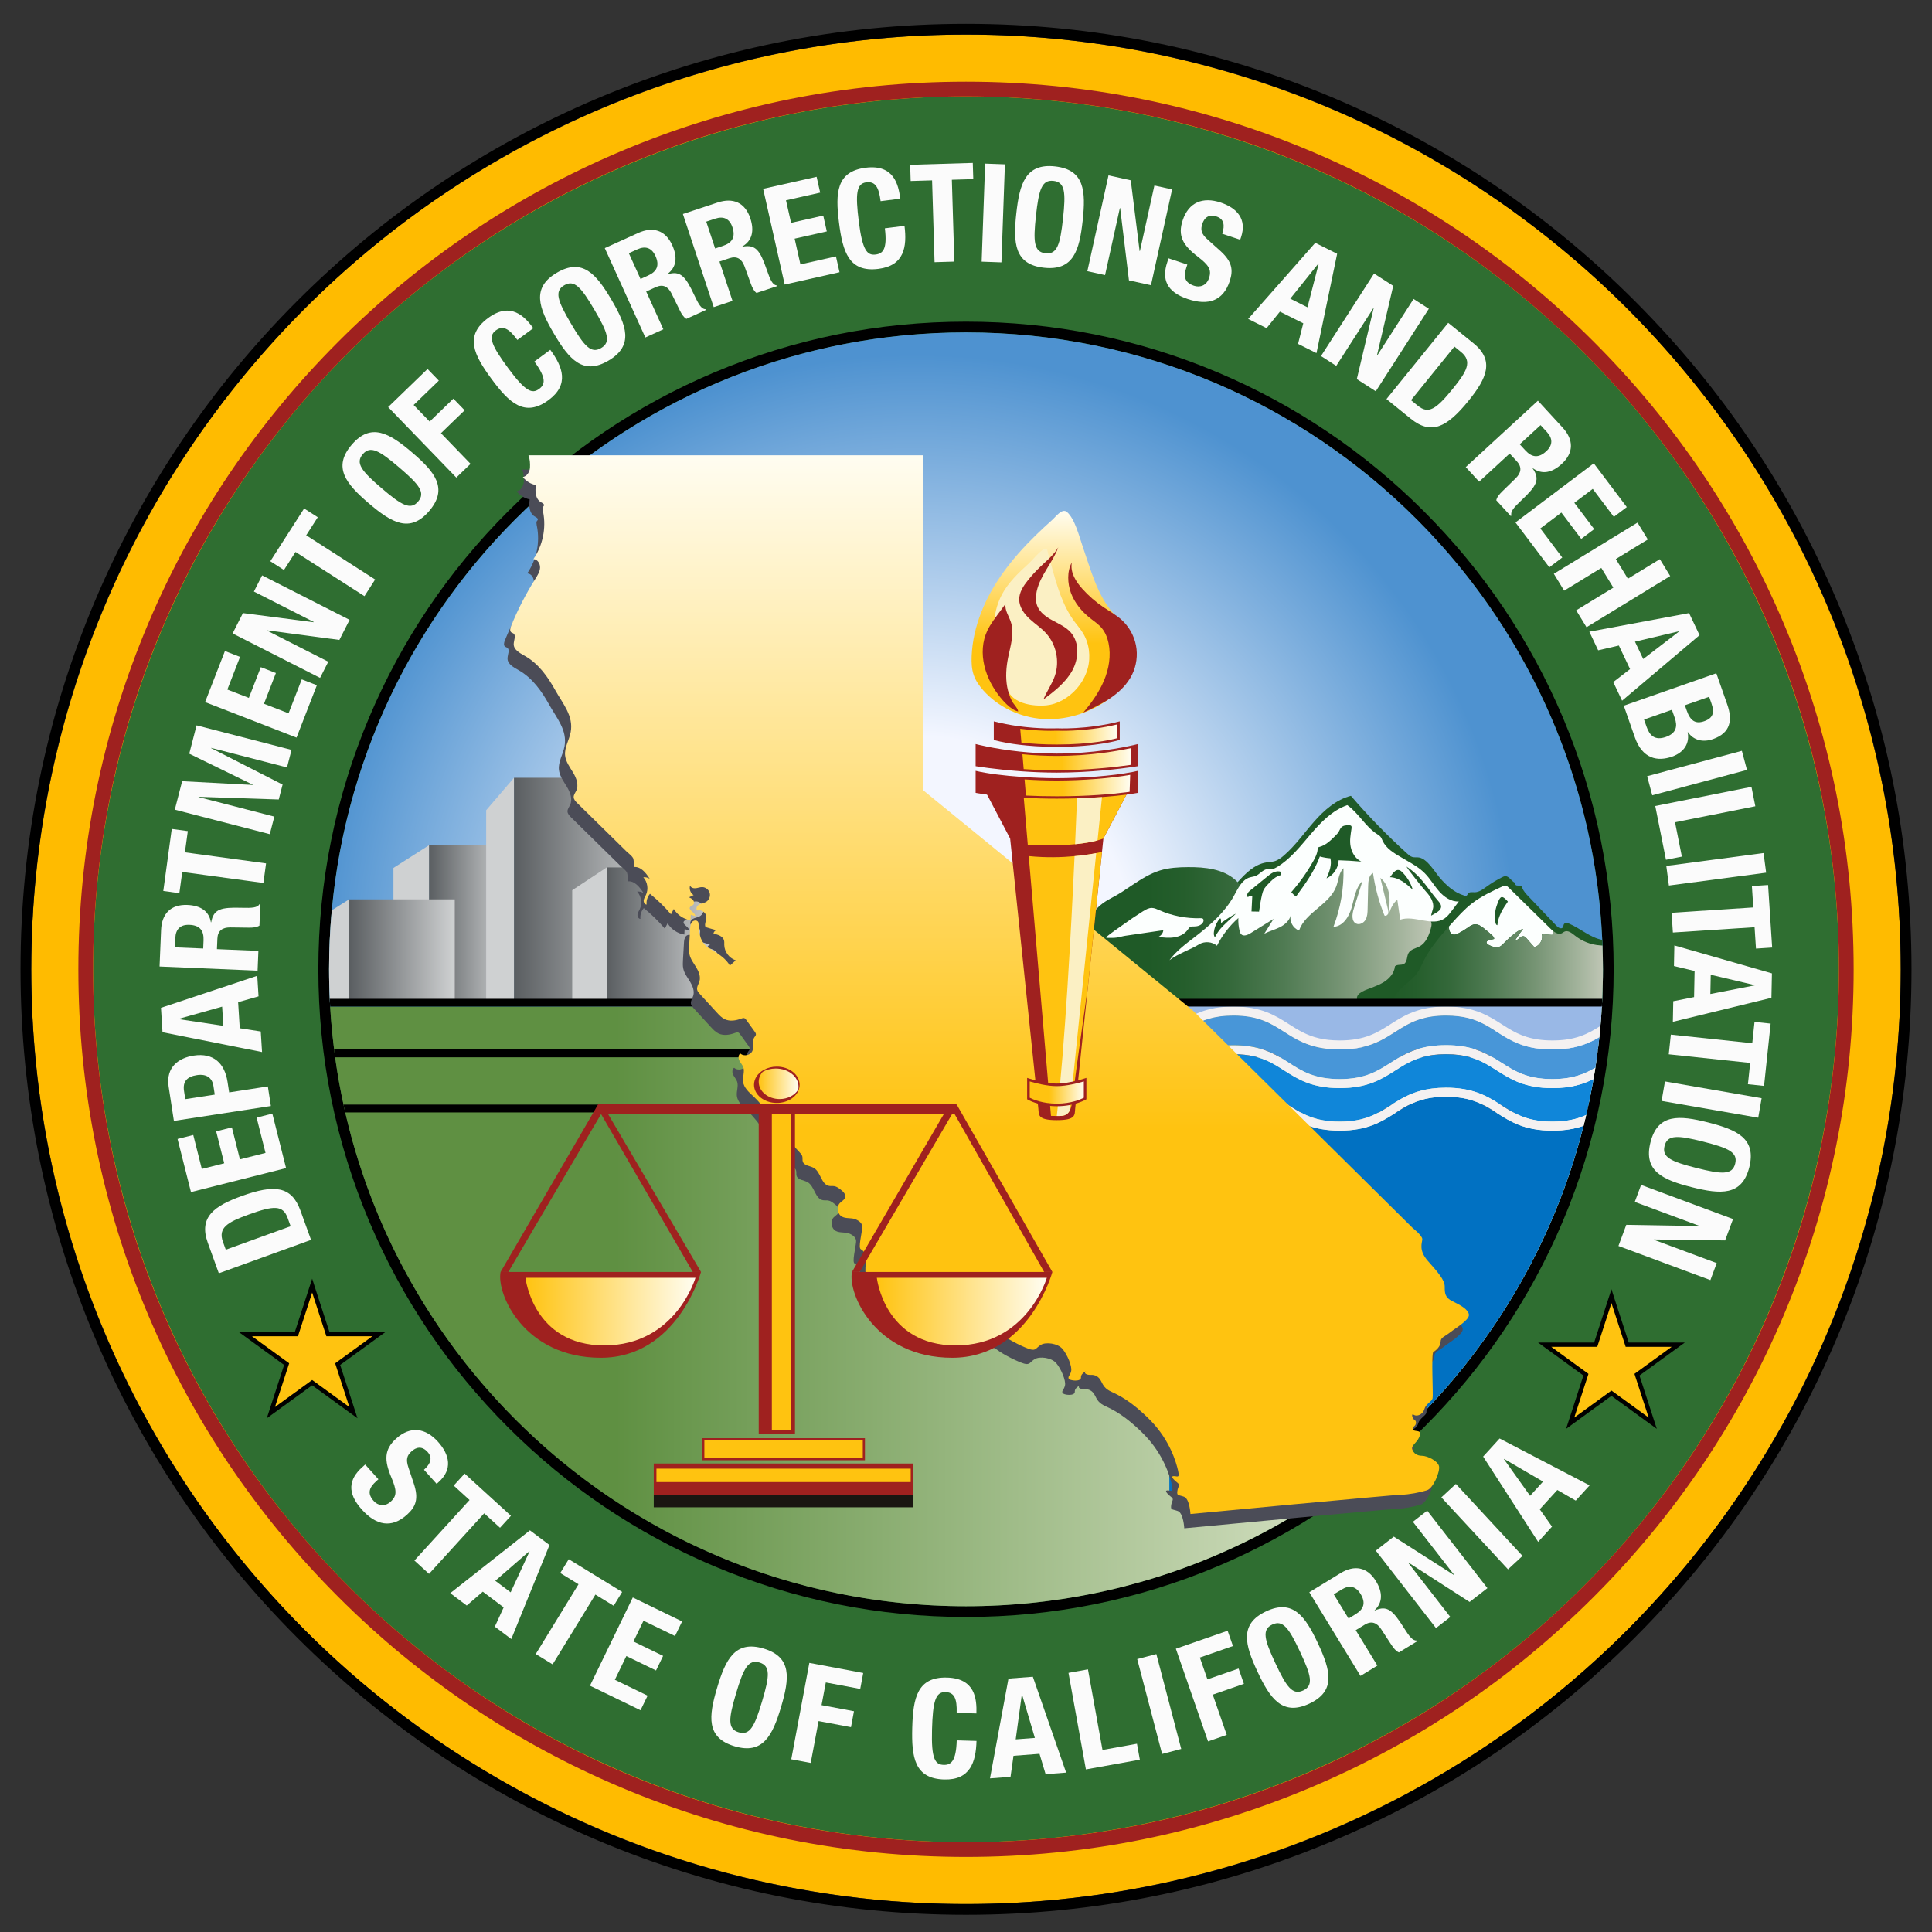 <?xml version="1.0" encoding="utf-8"?>
<!-- Generator: Adobe Illustrator 24.0.1, SVG Export Plug-In . SVG Version: 6.00 Build 0)  -->
<svg version="1.1" xmlns="http://www.w3.org/2000/svg" xmlns:xlink="http://www.w3.org/1999/xlink" x="0px" y="0px"
	 viewBox="0 0 900 900" style="enable-background:new 0 0 900 900;" xml:space="preserve">
<rect x="0" y="0" width="900" height="900" fill="#333333" stroke="none"/>
<style type="text/css">
	.st0{fill:#FFBB00;}
	.st1{fill:#2F6E31;}
	.st2{fill:#FBFBFB;}
	.st3{fill:url(#SVGID_1_);}
	.st4{fill:url(#SVGID_2_);}
	.st5{fill:url(#SVGID_3_);}
	.st6{fill:#1F5A27;}
	.st7{fill:url(#SVGID_4_);}
	.st8{fill:#FCFFFE;}
	.st9{fill:url(#SVGID_5_);}
	.st10{fill:#9F211F;}
	.st11{fill:#FFC310;}
	.st12{fill:#0171C2;}
	.st13{fill:#1086D9;}
	.st14{fill:#4896D8;}
	.st15{fill:#99B8E6;}
	.st16{fill:none;}
	.st17{fill:#F4F1F1;}
	.st18{fill:url(#SVGID_6_);}
	.st19{fill:#CFD1D2;}
	.st20{fill:url(#SVGID_7_);}
	.st21{fill:url(#SVGID_8_);}
	.st22{fill:url(#SVGID_9_);}
	.st23{fill:#4B4C57;}
	.st24{fill:url(#SVGID_10_);}
	.st25{fill:#1A1611;}
	.st26{fill:url(#SVGID_11_);}
	.st27{fill:url(#SVGID_12_);}
	.st28{fill:url(#SVGID_13_);}
	.st29{fill:#FBF0C4;}
	.st30{fill:url(#SVGID_14_);}
	.st31{fill:url(#SVGID_15_);}
	.st32{fill:url(#SVGID_16_);}
	.st33{fill:url(#SVGID_17_);}
	.st34{fill:url(#SVGID_18_);}
</style>
<g id="Layer_2">
	<g>
		<circle class="st0" cx="450" cy="451.54" r="435.44"/>
	</g>
	<g>
		<circle class="st1" cx="450" cy="451.54" r="406.64"/>
	</g>
	<g>
		<path d="M450,154.85c163.86,0,296.7,132.84,296.7,296.7S613.86,748.24,450,748.24S153.3,615.4,153.3,451.54
			S286.14,154.85,450,154.85 M450,149.85c-40.73,0-80.24,7.98-117.44,23.71c-35.93,15.2-68.19,36.95-95.9,64.65
			c-27.71,27.71-49.46,59.97-64.65,95.9c-15.73,37.2-23.71,76.71-23.71,117.44s7.98,80.24,23.71,117.44
			c15.2,35.93,36.95,68.19,64.65,95.9c27.71,27.71,59.97,49.46,95.9,64.65c37.2,15.73,76.71,23.71,117.44,23.71
			s80.24-7.98,117.44-23.71c35.93-15.2,68.19-36.95,95.9-64.65c27.71-27.71,49.46-59.97,64.65-95.9
			c15.73-37.2,23.71-76.71,23.71-117.44s-7.98-80.24-23.71-117.44c-15.2-35.93-36.95-68.19-64.65-95.9
			c-27.71-27.71-59.97-49.46-95.9-64.65C530.24,157.82,490.73,149.85,450,149.85L450,149.85z"/>
	</g>
	<g>
		<g>
			<path class="st2" d="M101.94,593.14l-5.14-14.2c-4.35-12.04,3.11-17.19,15.74-21.76c15.23-5.51,23.26-4.74,27.42,6.75l4.94,13.66
				L101.94,593.14z M135.39,571.23l-1.39-3.85c-2.18-6.02-6.4-5.85-18.08-1.63c-9.75,3.53-14.46,6.12-12.07,12.74l1.33,3.67
				L135.39,571.23z"/>
			<path class="st2" d="M82.71,530.57l7.32-1.85l3.99,15.82l10.43-2.63l-3.75-14.89l7.32-1.84l3.75,14.89l11.92-3l-4.14-16.45
				l7.32-1.85l6.4,25.38l-44.31,11.17L82.71,530.57z"/>
			<path class="st2" d="M81.01,522.16l-2.45-15.94c-1.42-9.24,4.86-13.44,11.63-14.48c9.36-1.44,14.49,3.67,15.81,12.27l0.75,4.87
				l18.03-2.77l1.4,9.11L81.01,522.16z M100.04,509.91l-0.62-4.05c-0.55-3.61-3.08-5.74-7.7-5.03c-4.43,0.68-6.69,2.84-5.99,7.4
				l0.58,3.8L100.04,509.91z"/>
			<path class="st2" d="M75.7,480.85l-0.71-11.37l44.85-14.92l0.6,9.58l-9.51,2.71l0.76,12.14l9.78,1.51l0.6,9.58L75.7,480.85z
				 M104.04,477.87l-0.56-8.94l-20.23,5.69l0.01,0.13L104.04,477.87z"/>
			<path class="st2" d="M74.33,450.24l0.71-17.01c0.32-7.55,4.47-11.98,12.27-11.66c6.08,0.25,10.07,2.85,10.94,8.08l0.13,0.01
				c1.09-6.23,4.59-7.05,14.25-6.77c4.8,0.14,7.3-0.02,8.27-1.7l0.38,0.02l-0.42,9.98c-1.32,0.84-3.05,0.96-4.84,0.95l-8.77-0.11
				c-3.59-0.02-5.83,1.49-5.98,5.2l-0.21,4.92l19.31,0.81l-0.38,9.21L74.33,450.24z M94.66,441.86l0.16-3.84
				c0.18-4.41-1.63-6.99-6.55-7.19c-4.22-0.18-6.42,1.97-6.6,6.13l-0.18,4.35L94.66,441.86z"/>
			<path class="st2" d="M80.01,386.15l7.48,1.02l-1.35,9.89l37.8,5.14l-1.24,9.13l-37.8-5.14l-1.35,9.89l-7.48-1.02L80.01,386.15z"
				/>
			<path class="st2" d="M81.43,377.18l3.42-13.26l32.86,1.74l0.03-0.12l-29.58-14.44l3.41-13.2l44.24,11.42l-2.11,8.18l-35.32-9.11
				l-0.03,0.12l33.29,16.98l-1.79,6.94l-37.35-1.25l-0.03,0.12l35.32,9.11l-2.11,8.18L81.43,377.18z"/>
			<path class="st2" d="M104.78,303.28l7.04,2.73l-5.91,15.21l10.02,3.89l5.56-14.32l7.04,2.73l-5.56,14.32l11.46,4.45l6.14-15.81
				l7.04,2.73l-9.47,24.4l-42.6-16.54L104.78,303.28z"/>
			<path class="st2" d="M113.17,285.6l32.95,4.26l0.06-0.11l-27.9-14.18l3.83-7.53l40.74,20.71l-4.76,9.36l-33.63-4.46l-0.06,0.11
				l28.53,14.5l-3.83,7.53l-40.74-20.71L113.17,285.6z"/>
			<path class="st2" d="M141.67,236.87l6.36,4.08l-5.39,8.41l32.11,20.59l-4.97,7.76l-32.11-20.59l-5.39,8.41l-6.36-4.08
				L141.67,236.87z"/>
			<path class="st2" d="M163.83,207.19c8.98-10.51,17.6-5.42,28.16,3.6c10.56,9.02,16.93,16.74,7.95,27.25
				c-8.98,10.51-17.6,5.42-28.16-3.6C161.22,225.41,154.85,217.7,163.83,207.19z M194.78,233.63c3.53-4.14,0.56-7.85-8.78-15.84
				c-9.29-7.94-13.48-10.34-17.01-6.2c-3.53,4.14-0.52,7.89,8.78,15.84C187.11,235.41,191.25,237.77,194.78,233.63z"/>
			<path class="st2" d="M180.81,189.64l18.36-17.75l5.25,5.43l-11.73,11.34l7.47,7.73l11.04-10.68l5.25,5.43l-11.04,10.67
				l13.79,14.27l-6.63,6.4L180.81,189.64z"/>
			<path class="st2" d="M241.02,158.36c-3.95-5.36-6.74-6.88-10.09-4.41c-3.76,2.77-1.86,7.18,5.81,17.58
				c8.2,11.13,11.23,12,14.42,9.64c2.68-1.97,3.61-4.81-2.24-12.74l7.42-5.47c5.85,7.93,8.94,16.23-0.79,23.41
				c-11.13,8.2-18.37,1.3-26.61-9.88c-8.24-11.18-12.7-20.14-1.57-28.34c10.61-7.82,17.12-0.61,21.07,4.74L241.02,158.36z"/>
			<path class="st2" d="M259.39,127.05c11.91-7.01,18.4,0.61,25.44,12.58c7.04,11.97,10.55,21.34-1.36,28.35s-18.4-0.61-25.44-12.58
				C250.98,143.43,247.48,134.06,259.39,127.05z M280.03,162.13c4.69-2.76,3.09-7.24-3.14-17.83c-6.2-10.54-9.37-14.16-14.06-11.4
				c-4.69,2.76-3.06,7.29,3.14,17.83C272.2,161.32,275.34,164.89,280.03,162.13z"/>
			<path class="st2" d="M281.73,115.58l15.5-7.03c6.88-3.12,12.71-1.41,15.94,5.7c2.51,5.54,1.99,10.27-2.28,13.41l0.05,0.12
				c6.06-1.83,8.36,0.92,12.47,9.67c2.04,4.35,3.31,6.51,5.25,6.61l0.16,0.35l-9.09,4.13c-1.35-0.8-2.23-2.29-3.03-3.9l-3.86-7.88
				c-1.6-3.21-3.95-4.53-7.33-3l-4.49,2.04l7.99,17.6l-8.39,3.81L281.73,115.58z M298.38,129.96l3.5-1.59
				c4.02-1.82,5.5-4.6,3.47-9.09c-1.75-3.85-4.66-4.85-8.45-3.13l-3.96,1.8L298.38,129.96z"/>
			<path class="st2" d="M318.12,99.69l16.16-5.35c7.17-2.37,12.79-0.05,15.25,7.36c1.91,5.77,0.89,10.43-3.69,13.09l0.04,0.12
				c6.22-1.18,8.21,1.8,11.37,10.93c1.57,4.54,2.6,6.83,4.52,7.13l0.12,0.36l-9.48,3.14c-1.25-0.93-1.98-2.51-2.6-4.19l-3-8.24
				c-1.25-3.36-3.45-4.93-6.97-3.76l-4.68,1.55l6.07,18.35l-8.75,2.9L318.12,99.69z M333.14,115.75l3.65-1.21
				c4.19-1.39,5.96-3.99,4.41-8.67c-1.33-4.01-4.12-5.31-8.07-4l-4.13,1.37L333.14,115.75z"/>
			<path class="st2" d="M380.41,82.36l1.66,7.37l-15.92,3.58l2.36,10.49l14.99-3.37l1.66,7.37l-14.99,3.37l2.7,11.99l16.55-3.72
				l1.66,7.37l-25.54,5.74L355.5,87.96L380.41,82.36z"/>
			<path class="st2" d="M410.22,93.71c-0.83-6.6-2.52-9.29-6.65-8.78c-4.64,0.58-5.13,5.35-3.52,18.18
				c1.72,13.72,3.94,15.95,7.88,15.46c3.3-0.42,5.5-2.43,4.27-12.21l9.15-1.15c1.23,9.78-0.12,18.53-12.13,20.04
				c-13.72,1.72-16.66-7.84-18.39-21.62c-1.73-13.78-1.25-23.78,12.47-25.5c13.08-1.64,15.24,7.83,16.07,14.43L410.22,93.71z"/>
			<path class="st2" d="M453.16,75.89l0.23,7.55l-9.98,0.3l1.15,38.12l-9.21,0.28l-1.15-38.12l-9.98,0.3l-0.23-7.55L453.16,75.89z"
				/>
			<path class="st2" d="M457.29,121.89l1.62-45.67l9.21,0.33l-1.62,45.67L457.29,121.89z"/>
			<path class="st2" d="M491.48,77.52c13.74,1.51,14.38,11.49,12.87,25.3s-4.31,23.41-18.05,21.9
				c-13.74-1.51-14.38-11.49-12.87-25.3C474.95,85.62,477.74,76.01,491.48,77.52z M487.04,117.98c5.41,0.59,6.81-3.95,8.15-16.17
				c1.33-12.15,0.96-16.96-4.45-17.55s-6.81,4.02-8.15,16.17C481.25,112.65,481.63,117.39,487.04,117.98z"/>
			<path class="st2" d="M526.75,83.99l4.13,32.96l0.13,0.03l6.75-30.56l8.25,1.82l-9.85,44.63l-10.25-2.26l-4.1-33.68l-0.13-0.03
				l-6.9,31.25l-8.25-1.82l9.85-44.63L526.75,83.99z"/>
			<path class="st2" d="M553.1,123.25l-0.42,1.27c-1.36,4.07-1.07,7.06,3.54,8.6c2.67,0.89,5.79,0.04,7-3.6
				c1.32-3.95-0.2-6.07-5.3-10c-6.88-5.26-9.39-9.67-6.98-16.9c2.81-8.44,9.41-11.03,17.67-8.28c7.77,2.59,12.3,7.81,9.53,16.13
				l-0.41,1.21l-8.38-2.79c1.36-4.07,0.75-6.9-2.59-8.01c-3.95-1.31-5.81,0.83-6.66,3.38c-0.89,2.67-0.65,4.57,2.53,7.39l5.77,5.16
				c5.61,5.04,6.19,8.94,4.43,14.23c-3.06,9.17-10.02,11.44-19.49,8.28c-9.9-3.3-12.25-9.21-9.57-17.22l0.59-1.76L553.1,123.25z"/>
			<path class="st2" d="M612.71,113.12l10.19,5.1l-9.63,46.28l-8.59-4.3l2.44-9.59l-10.88-5.44l-6.21,7.7l-8.58-4.3L612.71,113.12z
				 M601.06,139.14l8.01,4.01l5.25-20.35l-0.12-0.06L601.06,139.14z"/>
			<path class="st2" d="M649.02,133.17l-7.56,32.35l0.11,0.07l16.93-26.32l7.11,4.57l-24.72,38.44l-8.83-5.68l7.84-33.01l-0.11-0.07
				l-17.31,26.92l-7.11-4.57l24.72-38.44L649.02,133.17z"/>
			<path class="st2" d="M674.63,150.39l11.74,9.5c9.95,8.05,6.22,16.32-2.23,26.76c-10.19,12.58-17.46,16.08-26.97,8.39l-11.29-9.14
				L674.63,150.39z M657.3,186.43l3.18,2.58c4.97,4.03,8.51,1.7,16.32-7.95c6.52-8.06,9.22-12.71,3.75-17.14l-3.03-2.46
				L657.3,186.43z"/>
			<path class="st2" d="M716.41,186.67l11.53,12.53c5.11,5.56,5.31,11.63-0.43,16.92c-4.47,4.12-9.13,5.1-13.44,2.02l-0.09,0.09
				c3.63,5.18,1.74,8.22-5.28,14.86c-3.49,3.3-5.15,5.18-4.64,7.05l-0.28,0.26l-6.76-7.35c0.33-1.53,1.48-2.84,2.75-4.1l6.28-6.13
				c2.55-2.52,3.07-5.17,0.55-7.9l-3.34-3.63l-14.22,13.09l-6.24-6.78L716.41,186.67z M707.95,206.97l2.6,2.83
				c2.99,3.25,6.09,3.79,9.72,0.45c3.11-2.86,3.15-5.94,0.33-9l-2.95-3.2L707.95,206.97z"/>
			<path class="st2" d="M757.82,236.22l-6.03,4.55l-9.83-13.03l-8.58,6.48l9.25,12.26l-6.03,4.55l-9.25-12.26l-9.81,7.4l10.22,13.54
				l-6.03,4.55l-15.77-20.89l36.48-27.53L757.82,236.22z"/>
			<path class="st2" d="M762.81,243.45l4.81,7.86l-14.9,9.11l5.61,9.17l14.9-9.11l4.81,7.86l-38.98,23.84l-4.81-7.86l17.31-10.58
				l-5.61-9.17l-17.31,10.58l-4.81-7.86L762.81,243.45z"/>
			<path class="st2" d="M786.84,285.6l4.88,10.29l-36.09,30.52l-4.12-8.67l7.83-6.05l-5.21-10.98l-9.64,2.23l-4.12-8.67
				L786.84,285.6z M761.63,298.91l3.84,8.09l16.67-12.8l-0.05-0.12L761.63,298.91z"/>
			<path class="st2" d="M799.53,313.64l5.1,14.56c2.5,7.13,1.64,13.19-6.63,16.09c-4.65,1.63-9,0.64-11.71-3.22l-0.12,0.04
				c1.01,5-1.54,9.35-7.27,11.36c-6.76,2.37-13.79,1.1-17.34-9.04l-5.14-14.68L799.53,313.64z M765.86,335.2l1.18,3.38
				c1.46,4.17,3.96,6.48,8.98,4.72c5.01-1.76,5.47-5.1,4.13-8.91l-1.31-3.74L765.86,335.2z M784.88,328.54l0.87,2.48
				c1.67,4.77,4.06,6.37,8.11,4.96c4.11-1.44,4.92-3.96,3.42-8.25l-1.1-3.14L784.88,328.54z"/>
			<path class="st2" d="M767.3,361.58l44.13-11.82l2.38,8.9l-44.13,11.82L767.3,361.58z"/>
			<path class="st2" d="M771.08,375.47l44.82-8.92l1.8,9.04l-37.41,7.45l3.19,16.01l-7.41,1.47L771.08,375.47z"/>
			<path class="st2" d="M776.23,403.38l45.3-5.99l1.21,9.14l-45.3,5.99L776.23,403.38z"/>
			<path class="st2" d="M825.54,441.4l-7.54,0.49l-0.65-9.96l-38.06,2.48l-0.6-9.2l38.06-2.48l-0.65-9.96l7.54-0.49L825.54,441.4z"
				/>
			<path class="st2" d="M825.43,453.43l-0.23,11.39L779.28,476l0.19-9.6l9.7-1.92l0.24-12.16l-9.62-2.3l0.19-9.6L825.43,453.43z
				 M796.93,454.08l-0.18,8.96l20.63-4.01l0-0.13L796.93,454.08z"/>
			<path class="st2" d="M821.76,505.86l-7.51-0.79l1.05-9.93l-37.93-4.01l0.97-9.17l37.93,4.01l1.05-9.93l7.51,0.79L821.76,505.86z"
				/>
			<path class="st2" d="M775.61,503.77l45.02,7.82l-1.58,9.08l-45.02-7.82L775.61,503.77z"/>
			<path class="st2" d="M814.89,543.75c-3.38,13.41-13.36,12.67-26.82,9.28c-13.47-3.39-22.6-7.48-19.22-20.88
				s13.36-12.67,26.82-9.28C809.13,526.27,818.27,530.35,814.89,543.75z M775.42,533.81c-1.33,5.28,2.98,7.29,14.9,10.29
				c11.85,2.99,16.66,3.28,17.99-2c1.33-5.28-3.04-7.3-14.9-10.29C781.5,528.81,776.75,528.53,775.42,533.81z"/>
			<path class="st2" d="M803.62,577.84l-33.21-0.45l-0.04,0.12l29.34,10.89l-2.94,7.92l-42.84-15.9l3.65-9.84l33.92,0.57l0.04-0.12
				l-30-11.13l2.94-7.92l42.84,15.9L803.62,577.84z"/>
		</g>
	</g>
	<radialGradient id="SVGID_1_" cx="427.12" cy="444.4" r="279.275" gradientUnits="userSpaceOnUse">
		<stop  offset="0.363" style="stop-color:#F3F6FF"/>
		<stop  offset="1" style="stop-color:#4E92D0"/>
	</radialGradient>
	<path class="st3" d="M746.7,451.54c0,1.15-0.01,2.3-0.02,3.45c-0.01,0.77-0.02,1.54-0.04,2.3c-0.03,1.66-0.07,3.32-0.14,4.97
		c-0.02,0.87-0.06,1.74-0.1,2.61c0,0.14-0.01,0.27-0.02,0.41H153.62c-0.01-0.14-0.02-0.27-0.02-0.41c-0.04-0.87-0.08-1.74-0.1-2.61
		c-0.07-1.65-0.11-3.31-0.14-4.97c-0.02-0.76-0.03-1.53-0.04-2.3c-0.01-1.15-0.02-2.3-0.02-3.45c0-9.27,0.42-18.44,1.26-27.49
		c13.87-150.97,140.85-269.2,295.44-269.2c82.12,0,156.45,33.36,210.17,87.27c10.24,10.27,19.73,21.29,28.37,32.97
		c0.59,0.78,1.16,1.57,1.74,2.36c2.43,3.34,4.79,6.74,7.08,10.2c0,0.01,0,0.01,0.01,0.01c2.32,3.49,4.56,7.03,6.73,10.63
		c0.45,0.74,0.9,1.49,1.33,2.24c1.95,3.27,3.83,6.58,5.63,9.93c0.76,1.38,1.49,2.76,2.22,4.16c1.07,2.06,2.13,4.14,3.15,6.23
		c2.06,4.19,4.02,8.43,5.89,12.73c1.73,3.99,3.38,8.03,4.93,12.11c1.93,5.04,3.72,10.15,5.37,15.32c0.5,1.55,0.99,3.1,1.45,4.66
		c0.45,1.48,0.89,2.96,1.31,4.45c0.58,2.04,1.14,4.09,1.68,6.15c0.44,1.67,0.86,3.34,1.26,5.02c0.44,1.77,0.85,3.55,1.25,5.34
		c3.7,16.59,6.01,33.69,6.81,51.2v0.01c0.05,0.88,0.09,1.76,0.11,2.64C746.63,444.15,746.7,447.84,746.7,451.54z"/>
	<linearGradient id="SVGID_2_" gradientUnits="userSpaceOnUse" x1="153.81" y1="608.56" x2="746.2" y2="608.56">
		<stop  offset="0.224" style="stop-color:#5F9042"/>
		<stop  offset="1" style="stop-color:#FFFDF1"/>
	</linearGradient>
	<path class="st4" d="M746.2,468.88c0,0.1-0.01,0.2-0.02,0.3c0,0.13-0.01,0.25-0.02,0.37c-0.04,0.65-0.08,1.31-0.13,1.96
		c-0.04,0.7-0.09,1.41-0.14,2.11c0,0,0,0-0.01,0.01c0,0.14-0.01,0.26-0.03,0.4c-0.01,0.23-0.02,0.47-0.05,0.7
		c-0.06,0.9-0.14,1.8-0.22,2.7c0,0.09-0.01,0.17-0.02,0.25c0,0.04,0,0.08-0.01,0.12c-0.01,0.04-0.01,0.08-0.02,0.13
		c0,0.07,0,0.13-0.01,0.2c-0.06,0.76-0.13,1.52-0.21,2.28c-0.09,0.91-0.18,1.81-0.27,2.72c0,0,0,0.01-0.01,0.02
		c-0.01,0.17-0.03,0.35-0.05,0.52c-0.12,1.11-0.25,2.21-0.38,3.31c-0.07,0.64-0.15,1.27-0.24,1.9c-0.06,0.56-0.13,1.13-0.21,1.69
		c-0.08,0.65-0.17,1.31-0.27,1.96c-0.05,0.45-0.11,0.89-0.18,1.34c-0.01,0.09-0.02,0.18-0.04,0.27c-0.15,1.08-0.31,2.16-0.48,3.24
		c-0.04,0.26-0.08,0.52-0.13,0.77c-0.03,0.2-0.06,0.41-0.1,0.61c-0.1,0.65-0.2,1.3-0.31,1.94c-0.05,0.35-0.11,0.7-0.18,1.06
		c-0.05,0.3-0.1,0.59-0.15,0.88l-0.36,2.07c-0.6,3.3-1.25,6.59-1.96,9.85c-0.26,1.22-0.53,2.44-0.81,3.65
		c-0.03,0.11-0.05,0.22-0.08,0.33c-0.01,0.07-0.03,0.13-0.04,0.19c-0.05,0.22-0.11,0.45-0.16,0.68l-0.01,0.01
		c-0.21,0.92-0.43,1.85-0.65,2.76c-0.13,0.51-0.25,1.01-0.38,1.51l-0.18,0.75h-0.01c-0.1,0.42-0.2,0.83-0.31,1.25
		c-0.58,2.26-1.19,4.51-1.83,6.75c-0.31,1.1-0.62,2.2-0.95,3.3c-0.11,0.38-0.23,0.75-0.34,1.12c-0.28,0.97-0.58,1.94-0.88,2.91
		c-0.33,1.05-0.66,2.1-1,3.15c-0.25,0.77-0.5,1.54-0.76,2.31c-0.26,0.78-0.52,1.56-0.79,2.34c-0.03,0.08-0.06,0.17-0.09,0.25
		c-0.26,0.78-0.53,1.54-0.8,2.31c-0.28,0.8-0.56,1.59-0.85,2.38c-0.38,1.08-0.78,2.14-1.18,3.21c-0.02,0.05-0.03,0.1-0.05,0.14
		c-0.27,0.71-0.54,1.42-0.81,2.12c-0.24,0.64-0.49,1.28-0.74,1.91c-0.56,1.42-1.13,2.84-1.71,4.25c-0.01,0.03-0.02,0.05-0.03,0.08
		c-0.36,0.88-0.72,1.76-1.1,2.64c-0.05,0.14-0.11,0.27-0.17,0.41c-0.32,0.76-0.65,1.52-0.98,2.28c-0.28,0.66-0.57,1.32-0.87,1.98
		c-0.11,0.25-0.22,0.5-0.33,0.74c-0.39,0.89-0.79,1.78-1.2,2.67c-0.09,0.18-0.17,0.36-0.25,0.54c-0.32,0.7-0.65,1.4-0.98,2.1
		c-0.36,0.78-0.73,1.55-1.11,2.33c-0.44,0.93-0.89,1.86-1.35,2.78c-0.67,1.37-1.36,2.73-2.06,4.09c-0.42,0.84-0.86,1.67-1.3,2.5
		c-0.01,0.01-0.01,0.03-0.02,0.04c-0.55,1.05-1.11,2.1-1.67,3.14c-0.47,0.86-0.93,1.72-1.41,2.57c-0.56,1.02-1.13,2.04-1.71,3.05
		c-0.49,0.87-0.99,1.72-1.49,2.58c-0.39,0.69-0.79,1.37-1.2,2.05c-0.88,1.49-1.78,2.97-2.69,4.44c-0.9,1.47-1.82,2.92-2.74,4.37
		c-0.01,0.01-0.02,0.02-0.02,0.03c-0.84,1.31-1.69,2.61-2.55,3.9c-0.17,0.26-0.35,0.52-0.51,0.77c-0.89,1.33-1.79,2.65-2.7,3.96
		c-0.98,1.42-1.98,2.83-2.99,4.24c-0.98,1.37-1.98,2.73-2.98,4.09c-0.03,0.03-0.05,0.06-0.07,0.09c-1.01,1.36-2.04,2.7-3.07,4.04
		c-0.03,0.05-0.07,0.09-0.1,0.13c-1.01,1.31-2.03,2.61-3.06,3.9c-0.04,0.04-0.07,0.08-0.1,0.12c-0.6,0.76-1.21,1.5-1.82,2.25
		c-0.92,1.13-1.84,2.25-2.78,3.36c-0.62,0.74-1.25,1.48-1.88,2.21c-0.74,0.87-1.49,1.73-2.25,2.59c-0.67,0.77-1.35,1.53-2.03,2.29
		c-1.25,1.4-2.52,2.79-3.8,4.16c-0.68,0.74-1.36,1.46-2.06,2.19c-0.54,0.57-1.09,1.15-1.65,1.72c-0.71,0.74-1.43,1.48-2.15,2.21
		c-0.79,0.81-1.59,1.61-2.4,2.41c-0.01,0.01-0.01,0.01-0.02,0.02c-1.09,1.09-2.2,2.17-3.31,3.23c-0.08,0.08-0.16,0.16-0.24,0.23
		c-1,0.97-2.01,1.92-3.03,2.86c-0.09,0.09-0.18,0.18-0.27,0.26c-0.66,0.62-1.34,1.24-2.01,1.85c-0.47,0.44-0.94,0.87-1.42,1.29
		c-0.75,0.68-1.5,1.35-2.25,2.01c-0.86,0.76-1.72,1.52-2.59,2.26c-0.86,0.75-1.73,1.49-2.61,2.23c-0.87,0.74-1.75,1.48-2.64,2.2
		c-3.54,2.92-7.14,5.75-10.81,8.5c-0.82,0.62-1.65,1.23-2.48,1.84c-0.09,0.07-0.19,0.14-0.28,0.21c-1.16,0.84-2.32,1.68-3.49,2.5
		c-0.04,0.04-0.08,0.07-0.13,0.1c-1.25,0.88-2.51,1.76-3.78,2.63c-1.16,0.8-2.33,1.59-3.5,2.37c-1.17,0.78-2.35,1.55-3.53,2.31
		c-0.86,0.56-1.73,1.11-2.6,1.66c-0.03,0.02-0.07,0.04-0.11,0.06c-0.96,0.61-1.92,1.21-2.89,1.8c-0.98,0.6-1.96,1.2-2.95,1.79
		c-0.72,0.43-1.44,0.86-2.16,1.28c-0.59,0.35-1.18,0.69-1.77,1.03c-0.12,0.07-0.24,0.14-0.36,0.21c-0.02,0.01-0.05,0.03-0.08,0.05
		c-0.94,0.54-1.89,1.08-2.85,1.61c-0.14,0.08-0.29,0.16-0.44,0.24c-0.91,0.51-1.82,1.02-2.74,1.51c-0.13,0.08-0.26,0.15-0.39,0.22
		c-0.11,0.06-0.23,0.12-0.34,0.18c-0.87,0.47-1.74,0.94-2.62,1.4c-1.02,0.54-2.04,1.07-3.06,1.59c-0.08,0.05-0.16,0.09-0.25,0.13
		c-0.86,0.44-1.72,0.88-2.58,1.3c-1.15,0.58-2.3,1.15-3.47,1.71c-0.59,0.28-1.19,0.57-1.79,0.85c-0.88,0.43-1.76,0.84-2.65,1.25
		c-1.91,0.88-3.83,1.75-5.76,2.59c-1.07,0.47-2.14,0.93-3.21,1.38c-1.11,0.47-2.23,0.94-3.34,1.39c-2.3,0.94-4.62,1.86-6.96,2.74
		c-1.09,0.42-2.18,0.82-3.28,1.22c-0.48,0.18-0.97,0.36-1.46,0.53c-1.52,0.55-3.05,1.09-4.58,1.61c-2.63,0.89-5.27,1.76-7.93,2.58
		c-1.07,0.33-2.14,0.66-3.21,0.97c-1.16,0.35-2.33,0.69-3.51,1.02c-0.09,0.03-0.17,0.05-0.26,0.07c-0.75,0.22-1.5,0.43-2.25,0.63
		c-0.33,0.09-0.66,0.18-1,0.27c-0.02,0.01-0.04,0.02-0.07,0.02c-0.56,0.15-1.11,0.31-1.67,0.45c-0.56,0.15-1.12,0.3-1.68,0.44
		c-0.18,0.05-0.36,0.1-0.54,0.14c-0.02,0.01-0.04,0.01-0.06,0.01c-1.03,0.27-2.07,0.52-3.11,0.78c-1.08,0.27-2.17,0.53-3.27,0.78
		c-0.87,0.2-1.73,0.4-2.6,0.59c-0.67,0.15-1.35,0.3-2.02,0.44c-0.96,0.21-1.93,0.41-2.9,0.61c-0.59,0.13-1.19,0.25-1.79,0.36
		c-0.6,0.12-1.2,0.23-1.8,0.35c-0.03,0.01-0.07,0.02-0.12,0.02c-0.47,0.1-0.94,0.18-1.41,0.27c-0.47,0.09-0.95,0.17-1.42,0.26
		c-0.52,0.1-1.04,0.19-1.57,0.28c-0.6,0.11-1.19,0.21-1.79,0.31c-0.8,0.14-1.6,0.27-2.4,0.4c-0.89,0.14-1.79,0.28-2.69,0.42
		c-0.13,0.02-0.25,0.04-0.38,0.05c-0.84,0.14-1.7,0.26-2.55,0.37c-0.87,0.13-1.75,0.25-2.63,0.36c-0.91,0.13-1.82,0.24-2.73,0.35
		c-0.04,0.01-0.08,0.02-0.12,0.02c-1.09,0.13-2.18,0.26-3.27,0.38c-0.25,0.03-0.49,0.06-0.74,0.08c-0.06,0.01-0.11,0.01-0.17,0.02
		c-0.98,0.11-1.95,0.21-2.93,0.3c-0.9,0.09-1.79,0.18-2.69,0.25c-1.1,0.1-2.19,0.19-3.29,0.27c-0.69,0.06-1.37,0.11-2.06,0.15
		c-0.88,0.07-1.76,0.13-2.65,0.19c-1.1,0.07-2.21,0.13-3.32,0.18c-1.27,0.07-2.53,0.12-3.8,0.17c-1.27,0.05-2.54,0.09-3.81,0.12
		c-2.55,0.07-5.1,0.1-7.66,0.1s-5.11-0.03-7.66-0.1c-1.27-0.03-2.54-0.07-3.81-0.12c-1.27-0.05-2.53-0.1-3.8-0.17
		c-1.11-0.05-2.22-0.11-3.32-0.18c-0.89-0.06-1.77-0.12-2.65-0.19c-0.69-0.04-1.37-0.09-2.06-0.15c-1.1-0.08-2.19-0.17-3.29-0.27
		c-0.9-0.07-1.79-0.16-2.69-0.25c-0.98-0.09-1.95-0.19-2.93-0.3c-0.06-0.01-0.11-0.01-0.17-0.02c-0.25-0.02-0.49-0.05-0.74-0.08
		c-1.09-0.12-2.18-0.25-3.27-0.38c-0.04,0-0.08-0.01-0.12-0.02c-0.91-0.11-1.82-0.22-2.73-0.35c-0.88-0.11-1.76-0.23-2.63-0.36
		c-0.85-0.11-1.71-0.23-2.55-0.37c-0.13-0.01-0.25-0.03-0.38-0.05c-0.9-0.14-1.8-0.28-2.69-0.42c-0.8-0.13-1.6-0.26-2.4-0.4
		c-0.6-0.1-1.19-0.2-1.79-0.31c-0.53-0.09-1.05-0.18-1.57-0.28c-0.47-0.09-0.95-0.17-1.42-0.26c-0.47-0.09-0.94-0.17-1.41-0.27
		c-0.05,0-0.09-0.01-0.12-0.02c-0.6-0.12-1.2-0.23-1.8-0.35c-0.6-0.11-1.2-0.23-1.79-0.36c-0.97-0.2-1.94-0.4-2.9-0.61
		c-0.67-0.14-1.35-0.29-2.02-0.44c-0.87-0.19-1.73-0.39-2.6-0.59c-1.1-0.25-2.19-0.51-3.27-0.78c-1.04-0.26-2.08-0.51-3.11-0.78
		c-0.02,0-0.04,0-0.06-0.01c-0.18-0.04-0.36-0.09-0.54-0.14c-0.56-0.14-1.12-0.29-1.68-0.44c-0.56-0.14-1.11-0.3-1.67-0.45
		c-0.03,0-0.05-0.01-0.07-0.02c-0.34-0.09-0.67-0.18-1-0.27c-0.75-0.2-1.5-0.41-2.25-0.63c-0.09-0.02-0.17-0.04-0.26-0.07
		c-1.18-0.33-2.35-0.67-3.51-1.02c-1.07-0.31-2.14-0.64-3.21-0.97c-2.66-0.82-5.3-1.69-7.93-2.58c-1.53-0.52-3.06-1.06-4.58-1.61
		c-0.49-0.17-0.98-0.35-1.46-0.53c-1.1-0.4-2.19-0.8-3.28-1.22c-2.34-0.88-4.66-1.8-6.96-2.74c-1.11-0.45-2.23-0.92-3.34-1.39
		c-1.07-0.45-2.14-0.91-3.21-1.38c-1.93-0.84-3.85-1.71-5.76-2.59c-0.89-0.41-1.77-0.82-2.65-1.25c-0.6-0.28-1.2-0.57-1.79-0.85
		c-1.17-0.56-2.32-1.13-3.47-1.71c-0.86-0.42-1.72-0.86-2.58-1.3c-0.09-0.04-0.17-0.08-0.25-0.13c-1.02-0.52-2.04-1.05-3.06-1.59
		c-0.88-0.46-1.75-0.93-2.62-1.4c-0.11-0.06-0.23-0.12-0.34-0.18c-0.13-0.07-0.26-0.14-0.39-0.22c-0.92-0.49-1.83-1-2.74-1.51
		c-0.15-0.08-0.3-0.16-0.44-0.24c-0.96-0.53-1.91-1.07-2.85-1.61c-0.03-0.02-0.06-0.04-0.08-0.05c-0.12-0.07-0.24-0.14-0.36-0.21
		c-0.59-0.34-1.18-0.68-1.77-1.03c-0.72-0.42-1.44-0.85-2.16-1.28c-0.99-0.59-1.97-1.19-2.95-1.79c-0.97-0.59-1.93-1.19-2.89-1.8
		c-0.04-0.02-0.08-0.04-0.11-0.06c-0.87-0.55-1.74-1.1-2.6-1.66c-0.08-0.05-0.16-0.1-0.24-0.15c-1.17-0.76-2.34-1.53-3.5-2.3
		c-1.01-0.67-2.02-1.35-3.02-2.04c-0.52-0.36-1.04-0.71-1.56-1.07c-0.45-0.31-0.9-0.62-1.34-0.95c-0.66-0.45-1.31-0.91-1.96-1.37
		c-1.03-0.74-2.06-1.49-3.09-2.24c-0.83-0.61-1.66-1.22-2.48-1.84c-3.67-2.75-7.27-5.58-10.81-8.5c-0.89-0.72-1.77-1.46-2.64-2.2
		c-0.88-0.74-1.75-1.48-2.61-2.23c-0.87-0.74-1.73-1.5-2.59-2.26c-0.75-0.66-1.5-1.33-2.25-2.01c-0.48-0.42-0.95-0.85-1.42-1.29
		c-0.67-0.61-1.35-1.23-2.01-1.85c-0.09-0.08-0.18-0.17-0.27-0.26c-1.02-0.94-2.03-1.89-3.03-2.86c-0.08-0.07-0.16-0.15-0.24-0.23
		c-1.11-1.06-2.22-2.14-3.31-3.23c-0.01-0.01-0.01-0.01-0.02-0.02c-0.81-0.8-1.61-1.6-2.4-2.41c-0.72-0.73-1.44-1.47-2.15-2.21
		c-0.16-0.15-0.31-0.31-0.45-0.46c-0.55-0.57-1.09-1.14-1.63-1.71c-1.84-1.94-3.65-3.91-5.43-5.9c-0.68-0.76-1.36-1.52-2.03-2.29
		c-0.76-0.86-1.51-1.72-2.25-2.59c-0.75-0.87-1.49-1.74-2.22-2.62c-0.71-0.84-1.41-1.68-2.1-2.53c-0.12-0.14-0.23-0.28-0.34-0.42
		c-0.61-0.75-1.22-1.49-1.82-2.25c-0.59-0.73-1.17-1.47-1.75-2.21c-0.48-0.61-0.96-1.22-1.43-1.84c-0.39-0.49-0.77-0.99-1.15-1.49
		c-0.57-0.75-1.15-1.51-1.71-2.27c-0.28-0.37-0.56-0.74-0.83-1.11c-0.52-0.71-1.05-1.42-1.56-2.13c-1.18-1.62-2.34-3.26-3.49-4.91
		c-0.54-0.77-1.08-1.55-1.61-2.34c-0.05-0.07-0.1-0.14-0.16-0.22c-0.54-0.8-1.08-1.61-1.62-2.42c-0.56-0.84-1.11-1.67-1.66-2.52
		c-1.65-2.53-3.26-5.08-4.83-7.66c-0.6-0.98-1.19-1.97-1.78-2.96c-0.41-0.68-0.81-1.36-1.2-2.05c-0.6-1.02-1.19-2.05-1.77-3.08
		c-0.74-1.29-1.46-2.58-2.16-3.88c-0.42-0.77-0.84-1.54-1.25-2.31c-0.37-0.69-0.74-1.38-1.1-2.07c-0.01-0.01-0.01-0.03-0.02-0.04
		c-0.44-0.83-0.88-1.66-1.3-2.5c-0.56-1.08-1.11-2.16-1.64-3.25c-0.28-0.56-0.55-1.11-0.83-1.67c-0.59-1.19-1.16-2.39-1.73-3.6
		c-0.46-0.97-0.91-1.94-1.36-2.91c-0.05-0.11-0.1-0.21-0.15-0.32c-0.39-0.86-0.77-1.71-1.15-2.57c-0.13-0.26-0.24-0.53-0.36-0.8
		c-0.43-0.97-0.85-1.94-1.27-2.91c-0.46-1.07-0.92-2.14-1.36-3.21c-0.45-1.07-0.89-2.15-1.32-3.23c-0.44-1.08-0.87-2.16-1.29-3.25
		c-0.42-1.07-0.83-2.14-1.23-3.22c-0.02-0.03-0.04-0.07-0.05-0.12c-0.4-1.07-0.79-2.13-1.18-3.21c-0.38-1.06-0.76-2.13-1.13-3.2
		c-0.03-0.07-0.06-0.15-0.08-0.22c-0.76-2.16-1.48-4.34-2.19-6.53c-0.36-1.12-0.71-2.24-1.06-3.36c-0.32-1.05-0.64-2.1-0.96-3.16
		c-0.37-1.24-0.73-2.48-1.08-3.73c-0.3-1.09-0.6-2.18-0.9-3.27c-0.61-2.28-1.2-4.57-1.76-6.86c-0.28-1.15-0.55-2.3-0.82-3.45
		c-0.04-0.18-0.08-0.35-0.12-0.52c-0.28-1.22-0.55-2.43-0.81-3.65c-0.7-3.25-1.35-6.51-1.95-9.8c-0.21-1.17-0.42-2.35-0.62-3.53
		c-0.12-0.72-0.24-1.45-0.35-2.17c-0.24-1.44-0.46-2.89-0.67-4.35c-0.1-0.73-0.2-1.45-0.3-2.18c-0.18-1.21-0.34-2.43-0.48-3.65
		c-0.54-4.21-0.98-8.45-1.33-12.72c-0.1-1.21-0.19-2.42-0.28-3.63c-0.08-1.22-0.16-2.43-0.23-3.65H746.2z"/>
	<radialGradient id="SVGID_3_" cx="450" cy="467.08" r="209.576" gradientUnits="userSpaceOnUse">
		<stop  offset="0.363" style="stop-color:#F3F6FF"/>
		<stop  offset="1" style="stop-color:#4E92D0"/>
	</radialGradient>
	<path class="st5" d="M746.38,465.28c0,0.1,0,0.2-0.01,0.3c-0.02,0.46-0.04,0.92-0.07,1.38c-0.03,0.64-0.06,1.28-0.1,1.92H153.81
		c-0.03-0.3-0.05-0.6-0.05-0.9c-0.02-0.15-0.02-0.3-0.03-0.45c-0.01-0.15-0.02-0.3-0.03-0.45c-0.03-0.6-0.06-1.2-0.08-1.8H746.38z"
		/>
	<path class="st6" d="M746.7,451.54c0,1.15-0.01,2.3-0.02,3.45c-0.01,0.77-0.02,1.54-0.04,2.3c-0.03,1.66-0.07,3.32-0.14,4.97
		c-0.02,0.87-0.06,1.74-0.1,2.61c0,0.14-0.01,0.27-0.02,0.41c0,0.1,0,0.2-0.01,0.3c-0.02,0.46-0.04,0.92-0.07,1.38
		c-0.03,0.64-0.06,1.28-0.1,1.92h0.17c-0.06,0.1-0.13,0.2-0.19,0.3c0,0.13-0.01,0.25-0.02,0.37c-0.04,0.65-0.08,1.31-0.13,1.96
		c-0.04,0.7-0.09,1.41-0.14,2.11h-0.01v0.01c-6.04,2.3-12.75,2.35-19.25,2.64c-8.3,0.38-16.09,1.47-23.88,2.85
		c-2.04,0.35-4.07,0.73-6.11,1.12c-4.71,0.89-9.47,1.84-14.39,2.76c-15.85,2.94-32.02,3.61-48.1,4.89
		c-1.95,0.15-3.89,0.31-5.83,0.49c-1.69,0.15-3.38,0.32-5.08,0.49c-0.02,0-0.04,0.01-0.07,0.01c-9.48,0.96-18.97,2.13-28.46,2.77
		c-3.47,0.24-6.94,0.4-10.41,0.46c-5.38,0.09-10.77-0.06-16.14-0.61c-0.04,0-0.08-0.01-0.12-0.01c-3.34-0.34-6.69-0.86-10.01-1.56
		c-1.47-0.31-2.93-0.66-4.39-1.05c-3.03-0.79-6.02-1.75-8.92-2.89c-9.67-3.75-18.47-9.37-25.08-17.11c-0.98-1.15-1.92-2.35-2.79-3.6
		c-0.24-0.31-0.45-0.63-0.67-0.95c-3.72-5.53-6.07-11.71-7.99-18.08v-0.01c0.01-0.01,0-0.01,0-0.01c-0.66-2.18-1.27-4.38-1.87-6.59
		c-0.2-0.72-0.39-1.45-0.59-2.17c0.29-0.18,0.58-0.37,0.87-0.55c0.68-0.43,1.37-0.86,2.05-1.29c0.23-0.15,0.47-0.29,0.7-0.44
		c8.06-5.08,16.12-10.15,24.18-15.23c0.52-0.33,1.07-0.67,1.69-0.76c0.84-0.11,1.66,0.27,2.43,0.62c7.2,3.32,15.07,5.2,23,5.5
		c1.03,0.04,2.11,0.05,3.04-0.4c0.84-0.39,1.48-1.1,2.09-1.79c3.36-3.81,6.72-7.61,10.08-11.41c0.22-0.25,0.45-0.51,0.68-0.76
		c3.69-4.13,7.83-8.29,13.25-9.18c1.33-0.21,2.69-0.22,3.97-0.6c1.66-0.49,3.08-1.56,4.38-2.7c5.33-4.63,9.4-10.5,14.07-15.79
		c4.67-5.3,10.25-10.21,17.09-11.96c8.18,9.53,16.95,18.53,26.26,26.95c0.71,0.64,1.47,1.31,2.4,1.56c0.99,0.27,2.05,0.05,3.07,0.22
		c3.89,0.67,7.27,6.61,9.63,9.39c3.11,3.64,6.82,7.01,11.52,8.37c0.34,0.1,0.73,0.18,1.04-0.01c0.31-0.2,0.4-0.6,0.6-0.91
		c0.64-0.92,2.02-0.63,3.14-0.64c2.08-0.02,3.86-1.4,5.55-2.62c2.27-1.64,4.66-3.1,7.16-4.36c0.49-0.24,1.01-0.49,1.56-0.5
		c1.81-0.04,2.73,2.26,4.39,3c0.23,1.21,0.51,1.37,1.74,1.39c0.41,0.01,0.86-0.06,1.2,0.16c0.3,0.2,0.42,0.57,0.55,0.9
		c0.61,1.56,1.79,2.81,2.95,4.02c4.34,4.55,8.68,9.11,13.03,13.67c0.79,0.83,2.21,1.64,2.9,0.73c0.34-0.45,0.25-1.11,0.57-1.57
		c0.51-0.74,1.64-0.52,2.46-0.17c5.27,2.25,9.75,6.5,15.36,7.52v0.01c0.05,0.88,0.09,1.76,0.11,2.64
		C746.63,444.15,746.7,447.84,746.7,451.54z"/>
	<linearGradient id="SVGID_4_" gradientUnits="userSpaceOnUse" x1="508.037" y1="444.763" x2="666.873" y2="444.763">
		<stop  offset="0.168" style="stop-color:#1F5A27"/>
		<stop  offset="0.274" style="stop-color:#255E2C"/>
		<stop  offset="0.412" style="stop-color:#35693B"/>
		<stop  offset="0.568" style="stop-color:#507B53"/>
		<stop  offset="0.737" style="stop-color:#769474"/>
		<stop  offset="0.914" style="stop-color:#A5B59E"/>
		<stop  offset="1" style="stop-color:#BFC6B5"/>
	</linearGradient>
	<path class="st7" d="M635.73,461.36c2.92-1.24,6.01-2.12,8.72-3.76c2.71-1.64,5.07-4.27,5.36-7.43c1.03-1.1,2.97-0.39,4.25-1.17
		c1.61-0.99,1.16-3.48,2.13-5.11c1.03-1.73,3.35-2.06,5.11-3.03c2.96-1.62,4.35-5.09,5.24-8.35c0.21-0.76,0.4-1.55,0.3-2.34
		c-0.16-1.22-1.01-2.22-1.87-3.1c-2.74-2.8-5.98-5.05-9.03-7.51c-5.52-4.45-10.44-9.63-14.61-15.37c-0.31-0.42-0.65-0.88-1.15-1.02
		c-0.46-0.13-0.95,0.02-1.37,0.25c-2.41,1.3-3.46,4.8-6.17,5.16c-1.46,0.2-2.89-0.69-3.76-1.87c-0.87-1.18-1.3-2.63-1.7-4.04
		c-1.84-0.04-3.08,1.79-4,3.39c-3.09,5.37-6.65,11.29-11.92,14.79c-2.46,1.63-5.34,2.62-8.29,1.89c-4.06-1-5.83-3.21-10.09-0.32
		c-2.25,1.53-4.3,3.6-6.98,4.13c-4,0.79-8.22-2.96-7.91-7.02c0.1-1.38,0.64-2.71,0.61-4.09c-0.05-2.14-1.45-4.02-3.04-5.46
		c-5.82-5.23-14.29-6.08-22.12-6.03c-4.41,0.03-8.87,0.26-13.08,1.56c-4.62,1.42-8.75,4.06-12.78,6.72
		c-3.07,2.03-5.97,4.1-9.23,5.77c-3.12,1.6-6.72,3.88-8.67,6.88c-3.01,4.64-1.32,10.77,0.59,15.96c3.01,8.14,6.35,16.15,10.02,24.01
		c1.22,2.61,2.51,5.26,4.6,7.24c5.16,4.91,13.21,4.31,20.32,4.77c16.85,1.1,32.62,9.9,49.51,9.98c10.8,0.06,21.25-3.47,31.47-6.95
		c4.02-1.37,8.05-2.74,11.87-4.61c2.48-1.21-3.67-7.16-4.35-7.71C630.68,465.17,632.21,462.86,635.73,461.36z"/>
	<path class="st8" d="M532.39,424.55c1.3-0.81,2.71-1.64,4.25-1.6c1.16,0.03,2.24,0.55,3.31,1.02c6.04,2.67,12.68,3.97,19.27,3.77
		c0.35-0.01,0.73-0.02,1.03,0.17c0.62,0.4,0.48,1.36,0.06,1.96c-0.9,1.27-2.59,1.73-4.15,1.72c-0.55-0.01-1.13-0.05-1.62,0.19
		c-0.58,0.28-0.92,0.88-1.3,1.41c-1.46,2.01-3.9,3.12-6.36,3.48c-2.45,0.37-4.95,0.08-7.42-0.21c1.33-0.46,2.33-1.73,2.46-3.13
		c-3.98,0.58-7.95,1.17-11.93,1.75c-1.91,0.28-3.83,0.56-5.74,0.84c-1.33,0.19-2.62,0.64-3.95,0.83c-1.51,0.22-3.05,0.16-4.58,0.14
		c-0.15,0-0.35-0.03-0.39-0.18c-0.04-0.13,0.08-0.25,0.18-0.33c2.36-2,4.94-3.63,7.43-5.45
		C526.01,428.7,529.16,426.57,532.39,424.55z"/>
	<path class="st8" d="M544.78,447.29c3.28-4.46,7.86-7.76,12.24-11.14c6.87-5.31,13.56-11.18,17.77-18.77
		c1.89-3.42,3.68-7.52,7.42-8.65c0.91-0.27,1.87-0.34,2.75-0.7c1.9-0.77,3.21-2.83,5.25-3.13c0.79-0.12,1.59,0.05,2.38-0.05
		c0.87-0.11,1.67-0.55,2.42-1c6.25-3.81,10.85-9.74,15.61-15.31s10.09-11.06,17-13.48c5.17,3.63,8.4,9.9,13.68,13.37
		c0.63,0.41,1.3,0.78,1.78,1.36c0.46,0.55,0.69,1.25,0.99,1.9c1.66,3.56,5.26,5.73,8.67,7.7c0.79,0.46,1.58,0.91,2.37,1.37
		c3.05,1.76,6.15,3.55,8.63,6.06c2.51,2.54,4.29,5.71,6.65,8.39c2.36,2.68,5.63,4.95,9.19,4.73c-1.11,1.47-2.22,2.94-3.34,4.41
		c-0.99,1.3-2,2.63-3.35,3.54c-5.83,3.91-13.96-1.73-20.61,0.53c-0.45-3.09-0.9-6.17-1.35-9.26c-2.15,1.65-3.17,4.33-4.08,6.88
		c0.36-3.04,0.72-6.11,0.3-9.14c-0.42-3.03-1.72-6.05-4.12-7.94c1.17,4.85,2.34,9.7,3.51,14.54c0.17,0.7,0.34,1.44,0.1,2.12
		c-0.23,0.68-1.04,1.21-1.68,0.89c-2.59-6.37-4.39-13.06-5.37-19.87c-1.92,1.16-2.19,3.79-2.24,6.03
		c-0.08,3.57-0.16,7.14-0.25,10.72c-0.04,1.73-0.1,3.54-0.95,5.04s-2.78,2.56-4.35,1.84c-2.32-1.05-1.94-4.42-1.18-6.85
		c1.36-4.34,2.72-8.68,4.09-13.02c-3.23,3.09-3.8,7.92-5,12.23s-4.07,8.99-8.53,9.12c3.33-8.69,4.92-18.03,4.67-27.33
		c-2.17,2.16-2.28,5.57-3.33,8.45c-3.12,8.54-14.32,12.02-17.36,20.59c-2.82-0.99-4.61-4.31-3.88-7.21c-0.5,2.57-2.7,4.5-5.05,5.68
		s-4.93,1.83-7.26,3.03c1.44-2.3,2.88-4.59,4.32-6.89c-3.58,2.22-7.17,4.44-10.75,6.66c-1.34,0.83-3.21,1.61-4.33,0.5
		c-0.42-0.42-0.6-1.01-0.74-1.58c-0.49-1.96-0.69-3.98-0.59-5.99c-4.11,3.61-7.51,8.02-9.97,12.9c-2.26-1.93-5.79-2.2-8.32-0.65
		C554.4,442.45,548.68,444.31,544.78,447.29z"/>
	<path class="st6" d="M575.74,425.65c-1.39,1.31-2.77,2.62-4.16,3.92c-1,0.95-2.01,1.9-2.91,2.94c-1.07,1.25-1.98,2.62-2.71,4.1
		c-0.54-0.67-0.57-1.61-0.47-2.46c0.2-1.73,0.81-3.41,1.74-4.88c0.22-0.35,0.89-1.61,1.32-1.4c0.37,0.19,0.16,1.77,0.27,2.08
		C571.13,428.44,573.2,426.8,575.74,425.65z"/>
	<path class="st6" d="M596.86,407.64c-2.55,0.47-4.49,2.47-6.26,4.36c-0.69,0.74-1.38,1.48-1.86,2.37c-0.43,0.81-0.67,1.7-0.88,2.59
		c-0.59,2.54-0.96,5.13-1.33,7.72c-1.18-0.03-2.35-0.05-3.53-0.08c0.12-2.43,0.25-4.85,0.37-7.28c-0.75-0.02-1.5,0.2-2.12,0.61
		c-0.39-0.52-0.33-1.28-0.01-1.85s0.83-1,1.34-1.41c2.67-2.17,5.34-4.34,8-6.51c0.74-0.6,1.49-1.21,2.34-1.62
		c0.8-0.38,1.92-0.74,2.82-0.61c0.47,0.07,0.54-0.02,0.81,0.31C596.64,406.34,596.81,407.65,596.86,407.64z"/>
	<path class="st6" d="M624.84,385.43c-0.56,0.58-0.81,1.39-1.23,2.08c-0.41,0.68-0.98,1.25-1.54,1.82
		c-2.16,2.17-4.47,4.43-7.43,5.21c-0.23,0.06-0.48,0.12-0.64,0.3c-0.17,0.2-0.18,0.49-0.19,0.76c-0.09,1.89-0.97,3.64-1.89,5.29
		c-2.92,5.26-6.42,10.21-10.39,14.72c0.63,0.77,1.38,1.46,2.21,2.02c4.29-5.86,8.63-11.82,11.09-18.65c1.6,0.46,3.25,0.75,4.92,0.86
		c0.77,3.14-0.53,6.38-1.8,9.35c3.25-1.47,5.53-4.87,5.65-8.44c3.52,0.11,7.04,0.31,10.54,0.62c-2.6-1.25-4.3-3.94-4.91-6.76
		c-0.64-2.94-0.06-5.67,0.35-8.58c0.19-1.34-0.14-1.59-1.4-1.59C627.01,384.45,625.72,384.51,624.84,385.43z"/>
	<path class="st6" d="M647.52,408.64c2.06,0.06,4.04,0.85,5.79,1.95c1.75,1.09,3.28,2.48,4.81,3.87c-0.94-3.16-2.71-6.06-5.08-8.34
		C650.66,403.83,648.89,406.72,647.52,408.64z"/>
	<path class="st6" d="M662.91,413.75c0.32,0.38,0.65,0.76,0.98,1.13c0.89,1.01,1.78,2.02,2.48,3.17c0.7,1.15,1.27,2.62,1.31,3.98
		c0.04,1.5-0.84,3.05-1.02,4.54c0.7-0.4,1.4-0.8,2.11-1.21c1.17-0.67,2.47-1.57,2.55-2.92c0.06-1.12-0.76-2.06-1.49-2.9
		c-2.38-2.72-4.4-5.75-6.68-8.55c-2.35-2.88-5.03-5.42-8.17-7.42c0.39,0.25,0.74,1.02,1.02,1.39c0.37,0.5,0.75,1,1.12,1.49
		c0.76,0.99,1.52,1.98,2.3,2.95C660.56,410.86,661.71,412.33,662.91,413.75z"/>
	<path class="st8" d="M723.13,435.52c-1.64-0.12-3.27-0.24-4.91-0.36c0.74,2.5-0.95,5.44-3.48,6.07c-1.17-1.34-2.34-2.68-3.52-4.02
		c-0.43-0.5-0.92-1.03-1.57-1.1c-1.49-0.17-2.4,2.04-3.9,1.95c1.18-1.83,2.43-3.6,3.77-5.31c-1.62,0.34-3.01,1.34-4.3,2.38
		c-1.63,1.3-3.17,2.71-4.62,4.21c-0.68,0.7-1.36,1.44-2.27,1.77c-1.5,0.56-3.14-0.13-4.59-0.8c-0.67-0.31-1.47-0.9-1.21-1.59
		c0.17-0.44,0.69-0.61,1.14-0.73c0.79-0.19,1.57-0.39,2.35-0.59c0.05-0.73-0.53-1.34-1.08-1.83c-1.24-1.12-2.51-2.19-3.82-3.22
		c-1.16-0.91-2.47-1.82-3.95-1.77c-1.42,0.04-2.63,0.98-3.79,1.8c-1.26,0.89-2.59,1.69-3.97,2.39c-0.8,0.42-1.71,0.8-2.58,0.56
		c-1.28-0.37-1.81-1.9-1.89-3.22c-0.01-0.15-0.02-0.31-0.02-0.46c0.42-0.47,0.83-0.94,1.25-1.4c2.98-3.31,5.97-6.65,9.49-9.37
		c4.35-3.37,9.39-5.71,14.38-8.02c0.41-0.19,0.85-0.39,1.3-0.33c0.52,0.07,0.93,0.45,1.3,0.81c6.59,6.47,13.17,12.94,19.76,19.4
		c0.4,0.39,0.85,0.79,1.32,1.14C723.55,434.44,723.36,434.98,723.13,435.52z"/>
	<linearGradient id="SVGID_5_" gradientUnits="userSpaceOnUse" x1="646.907" y1="452.67" x2="746.7" y2="452.67">
		<stop  offset="0" style="stop-color:#1F5A27"/>
		<stop  offset="0.127" style="stop-color:#255E2C"/>
		<stop  offset="0.293" style="stop-color:#35693B"/>
		<stop  offset="0.48" style="stop-color:#507B53"/>
		<stop  offset="0.684" style="stop-color:#769474"/>
		<stop  offset="0.897" style="stop-color:#A5B59E"/>
		<stop  offset="1" style="stop-color:#BFC6B5"/>
	</linearGradient>
	<path class="st9" d="M746.7,451.54c0,1.15-0.01,2.3-0.02,3.45c-0.01,0.77-0.02,1.54-0.04,2.3c-0.03,1.66-0.07,3.32-0.14,4.97
		c-0.02,0.87-0.06,1.74-0.1,2.61c0,0.14-0.01,0.27-0.02,0.41c0,0.1,0,0.2-0.01,0.3c-0.02,0.46-0.04,0.92-0.07,1.38
		c-0.03,0.64-0.06,1.28-0.1,1.92h0.17c-0.06,0.1-0.13,0.2-0.19,0.3c-0.18,0.26-0.37,0.5-0.58,0.74c-2.77,3.16-7.5,3.46-11.7,3.53
		c-13.1,0.22-26.19,0.44-39.28,0.66c-3.52,0.06-7.04,0.12-10.55,0.17c-7.39,0.13-14.78,0.26-22.17,0.38
		c-1.46,0.02-2.93,0.05-4.39,0.07c-1.11,0.02-3.46,0.11-5.67-0.15c-2.43-0.29-4.68-1-4.91-2.72c-0.11-0.83,0.18-1.92,0.58-2.98
		c0.25-0.68,0.55-1.35,0.82-1.92c0.11-0.25,0.22-0.48,0.32-0.69c0.16-0.33,0.32-0.67,0.5-0.99c0.84-1.58,1.89-3.06,3.12-4.36
		c2.52-2.66,5.75-4.64,7.88-7.61c1.25-1.74,2.07-3.74,3.02-5.66c2.97-5.94,7.33-11.04,11.75-16c0,0.15,0.01,0.31,0.02,0.46
		c0.08,1.32,0.61,2.85,1.89,3.22c0.87,0.24,1.78-0.14,2.58-0.56c1.38-0.7,2.71-1.5,3.97-2.39c1.16-0.82,2.37-1.76,3.79-1.8
		c1.48-0.05,2.79,0.86,3.95,1.77c1.31,1.03,2.58,2.1,3.82,3.22c0.55,0.49,1.13,1.1,1.08,1.83c-0.78,0.2-1.56,0.4-2.35,0.59
		c-0.45,0.12-0.97,0.29-1.14,0.73c-0.26,0.69,0.54,1.28,1.21,1.59c1.45,0.67,3.09,1.36,4.59,0.8c0.91-0.33,1.59-1.07,2.27-1.77
		c1.45-1.5,2.99-2.91,4.62-4.21c1.29-1.04,2.68-2.04,4.3-2.38c-1.34,1.71-2.59,3.48-3.77,5.31c1.5,0.09,2.41-2.12,3.9-1.95
		c0.65,0.07,1.14,0.6,1.57,1.1c1.18,1.34,2.35,2.68,3.52,4.02c2.53-0.63,4.22-3.57,3.48-6.07c1.64,0.12,3.27,0.24,4.91,0.36
		c0.23-0.54,0.42-1.08,0.59-1.64c1.22,0.91,2.63,1.5,3.9,0.83c0.38-0.2,0.7-0.5,1.09-0.69c1.65-0.83,3.46,0.62,4.9,1.78
		c3.33,2.69,7.51,4.32,11.78,4.6c0.36,0.02,0.74,0.04,1.1,0.08C746.63,444.15,746.7,447.84,746.7,451.54z"/>
	<path class="st6" d="M697.52,431.01c-0.53-0.07-0.77-0.69-0.87-1.22c-0.53-2.75-0.26-5.64,0.71-8.26c0.31-0.84,1.07-3.22,1.97-3.59
		c0.99-0.41,2.53,1.38,3.09,2.07C700,423.49,697.98,426.65,697.52,431.01z"/>
	<g>
		<path class="st10" d="M450,44.9c224.58,0,406.64,182.06,406.64,406.64S674.58,858.18,450,858.18S43.36,676.12,43.36,451.54
			S225.42,44.9,450,44.9 M450,38.05c-55.82,0-109.97,10.93-160.95,32.5c-49.24,20.83-93.46,50.64-131.43,88.61
			S89.83,241.35,69,290.59c-21.56,50.98-32.5,105.13-32.5,160.95S47.44,561.51,69,612.5c20.83,49.24,50.64,93.46,88.61,131.43
			s82.19,67.79,131.43,88.61c50.98,21.56,105.13,32.5,160.95,32.5s109.97-10.93,160.95-32.5c49.24-20.83,93.46-50.64,131.43-88.61
			S810.17,661.73,831,612.5c21.56-50.98,32.5-105.13,32.5-160.95S852.56,341.57,831,290.59c-20.83-49.24-50.64-93.46-88.61-131.43
			s-82.19-67.79-131.43-88.61C559.97,48.98,505.82,38.05,450,38.05L450,38.05z"/>
	</g>
	<g>
		<path class="st2" d="M176.28,689.09l-1,0.9c-3.19,2.87-4.43,5.61-1.18,9.23c1.88,2.1,5.01,2.9,7.87,0.33
			c3.1-2.78,2.83-5.38,0.34-11.31c-3.38-7.98-3.38-13.05,2.29-18.14c6.62-5.94,13.64-4.93,19.45,1.55
			c5.47,6.1,6.83,12.88,0.31,18.73l-0.95,0.86l-5.9-6.57c3.19-2.86,4.06-5.63,1.71-8.25c-2.78-3.1-5.46-2.15-7.46-0.36
			c-2.1,1.88-2.83,3.65-1.46,7.67l2.46,7.34c2.38,7.15,0.96,10.84-3.19,14.56c-7.19,6.46-14.36,4.98-21.03-2.45
			c-6.97-7.76-6.09-14.06,0.2-19.7l1.38-1.24L176.28,689.09z"/>
		<path class="st2" d="M238.02,706.11l-5.09,5.58l-7.38-6.72l-25.69,28.2l-6.81-6.21l25.69-28.2l-7.38-6.72l5.09-5.58L238.02,706.11
			z"/>
		<path class="st2" d="M246.86,712.89l9.11,6.84l-17.79,43.8l-7.67-5.77l4.12-8.99l-9.72-7.31l-7.49,6.46l-7.67-5.77L246.86,712.89z
			 M230.72,736.39l7.16,5.38l8.81-19.08l-0.1-0.08L230.72,736.39z"/>
		<path class="st2" d="M289.82,741.59l-3.95,6.44l-8.51-5.22l-19.93,32.52l-7.86-4.82L269.5,738l-8.51-5.22l3.95-6.44L289.82,741.59
			z"/>
		<path class="st2" d="M317.75,755.33l-3.3,6.79L299.77,755l-4.69,9.67l13.82,6.71l-3.3,6.79l-13.82-6.71l-5.36,11.05l15.26,7.4
			l-3.3,6.79l-23.55-11.43l19.95-41.11L317.75,755.33z"/>
		<path class="st2" d="M355.72,767.96c13.25,3.94,12.1,13.88,8.14,27.19c-3.96,13.31-8.43,22.26-21.68,18.32
			c-13.25-3.94-12.1-13.88-8.13-27.19C338,772.97,342.47,764.01,355.72,767.96z M344.11,806.97c5.21,1.55,7.41-2.67,10.91-14.45
			c3.49-11.72,3.98-16.51-1.24-18.06c-5.21-1.55-7.42,2.73-10.91,14.45C339.37,800.68,338.9,805.42,344.11,806.97z"/>
		<path class="st2" d="M377.02,774.64l25.1,4.71l-1.39,7.42l-16.04-3.01l-1.98,10.57l15.1,2.83l-1.39,7.42l-15.1-2.83l-3.66,19.5
			l-9.06-1.7L377.02,774.64z"/>
		<path class="st2" d="M445.66,797.93c0.19-6.65-1.08-9.57-5.24-9.69c-4.67-0.13-5.89,4.51-6.25,17.43
			c-0.39,13.82,1.46,16.37,5.43,16.48c3.33,0.09,5.81-1.57,6.08-11.42l9.21,0.26c-0.27,9.85-2.94,18.29-15.04,17.96
			c-13.82-0.38-15.27-10.29-14.89-24.17c0.39-13.88,2.39-23.69,16.21-23.3c13.18,0.37,13.87,10.06,13.68,16.71L445.66,797.93z"/>
		<path class="st2" d="M469.78,781.96l11.36-0.86l15.51,44.65l-9.57,0.73l-2.84-9.48l-12.12,0.92l-1.38,9.79l-9.57,0.73
			L469.78,781.96z M473.15,810.27l8.93-0.68l-5.96-20.15l-0.13,0.01L473.15,810.27z"/>
		<path class="st2" d="M505.85,824.26l-8.11-44.97l9.07-1.63l6.77,37.54l16.06-2.9l1.34,7.43L505.85,824.26z"/>
		<path class="st2" d="M541.35,817.07l-11.59-44.2l8.91-2.34l11.59,44.2L541.35,817.07z"/>
		<path class="st2" d="M547.76,768.04l24.12-8.38l2.48,7.13l-15.42,5.36l3.53,10.16l14.51-5.04l2.48,7.13l-14.51,5.04l6.51,18.74
			l-8.71,3.03L547.76,768.04z"/>
		<path class="st2" d="M589.8,750.63c12.52-5.86,18.26,2.33,24.15,14.9c5.89,12.58,8.51,22.23-4.01,28.1
			c-12.52,5.86-18.26-2.33-24.15-14.9C579.9,766.15,577.28,756.49,589.8,750.63z M607.07,787.49c4.93-2.31,3.76-6.92-1.46-18.04
			c-5.18-11.07-8-14.98-12.93-12.67c-4.93,2.31-3.73,6.98,1.46,18.04C599.35,785.95,602.14,789.8,607.07,787.49z"/>
		<path class="st2" d="M609.93,741.73l14.52-8.88c6.44-3.94,12.44-2.96,16.52,3.7c3.17,5.19,3.23,9.95-0.62,13.58l0.07,0.11
			c5.78-2.56,8.41-0.11,13.56,8.06c2.56,4.06,4.08,6.06,6.02,5.92l0.2,0.33l-8.52,5.21c-1.43-0.62-2.5-2-3.49-3.49l-4.79-7.35
			c-1.98-2.99-4.48-4.01-7.65-2.08l-4.2,2.57l10.08,16.49l-7.86,4.81L609.93,741.73z M628.21,753.96l3.28-2
			c3.77-2.3,4.89-5.24,2.32-9.45c-2.2-3.6-5.22-4.24-8.77-2.07l-3.71,2.27L628.21,753.96z"/>
		<path class="st2" d="M649.29,715.82l28,17.88l0.1-0.08l-19.21-24.71l6.67-5.18l28.04,36.08l-8.29,6.44l-28.53-18.36l-0.1,0.08
			l19.64,25.27l-6.67,5.18l-28.04-36.08L649.29,715.82z"/>
		<path class="st2" d="M702.49,731.06l-31.05-33.52l6.76-6.26l31.05,33.52L702.49,731.06z"/>
		<path class="st2" d="M690.9,678.53l7.67-8.42l41.93,21.83l-6.47,7.1l-8.57-4.95l-8.19,8.99l5.72,8.07l-6.47,7.1L690.9,678.53z
			 M712.77,696.81l6.04-6.63l-18.16-10.57l-0.09,0.09L712.77,696.81z"/>
	</g>
	<g>
		<g>
			<path d="M450,16.1c240.49,0,435.44,194.95,435.44,435.44S690.49,886.98,450,886.98S14.56,692.03,14.56,451.54
				S209.51,16.1,450,16.1 M450,11.1c-59.46,0-117.14,11.65-171.44,34.61c-52.45,22.18-99.55,53.94-140,94.39s-72.2,87.55-94.39,140
				C21.21,334.41,9.56,392.09,9.56,451.54s11.65,117.14,34.61,171.44c22.18,52.45,53.94,99.55,94.39,140s87.55,72.2,140,94.39
				c54.3,22.97,111.98,34.61,171.44,34.61s117.14-11.65,171.44-34.61c52.45-22.18,99.55-53.94,140-94.39s72.2-87.55,94.39-140
				c22.97-54.3,34.61-111.98,34.61-171.44s-11.65-117.14-34.61-171.44c-22.18-52.45-53.94-99.55-94.39-140s-87.55-72.2-140-94.39
				C567.14,22.75,509.46,11.1,450,11.1L450,11.1z"/>
		</g>
	</g>
	<g>
		<polygon class="st11" points="145.42,644.1 126.19,658.07 133.53,635.46 114.3,621.49 138.07,621.49 145.42,598.88 152.77,621.49 
			176.54,621.49 157.31,635.46 164.65,658.07 		"/>
		<path d="M145.42,602.12l6.62,20.37h21.42l-17.33,12.59l6.62,20.37l-17.33-12.59l-17.33,12.59l6.62-20.37l-17.33-12.59h21.42
			L145.42,602.12 M145.42,595.65l-1.9,5.85l-6.17,18.99h-19.97h-6.16l4.98,3.62l16.15,11.74l-6.17,18.99l-1.9,5.85l4.98-3.62
			l16.15-11.74l16.15,11.74l4.98,3.62l-1.9-5.85l-6.17-18.99l16.15-11.74l4.98-3.62h-6.16h-19.97l-6.17-18.99L145.42,595.65
			L145.42,595.65z"/>
	</g>
	<g>
		<polygon class="st11" points="750.68,649.02 731.45,662.99 738.79,640.38 719.56,626.41 743.33,626.41 750.68,603.8 
			758.02,626.41 781.79,626.41 762.56,640.38 769.91,662.99 		"/>
		<path d="M750.68,607.04l6.62,20.37h21.42L761.39,640l6.62,20.37l-17.33-12.59l-17.33,12.59l6.62-20.37l-17.33-12.59h21.42
			L750.68,607.04 M750.68,600.57l-1.9,5.85l-6.17,18.99h-19.97h-6.16l4.98,3.62l16.15,11.74l-6.17,18.99l-1.9,5.85l4.98-3.62
			l16.15-11.74l16.15,11.74l4.98,3.62l-1.9-5.85l-6.17-18.99l16.15-11.74l4.98-3.62h-6.16h-19.97l-6.17-18.99L750.68,600.57
			L750.68,600.57z"/>
	</g>
</g>
<g id="Layer_3">
	<path d="M744.37,488.88c-0.07,0.56-0.14,1.13-0.22,1.69c-0.08,0.66-0.17,1.31-0.26,1.96H156.11c-0.17-1.21-0.33-2.43-0.48-3.65
		H744.37z"/>
	<path d="M739.99,514.56c-0.26,1.22-0.53,2.44-0.81,3.65H160.83c-0.29-1.21-0.56-2.43-0.82-3.65H739.99z"/>
	<path class="st12" d="M723.18,526.69c6,0,10.62-0.89,14.49-2.25c-0.1,0.42-0.2,0.83-0.31,1.25c-0.58,2.26-1.19,4.51-1.83,6.75
		c-0.31,1.1-0.62,2.2-0.95,3.3c-0.11,0.38-0.23,0.75-0.34,1.12c-0.28,0.97-0.58,1.94-0.88,2.91c-0.33,1.05-0.66,2.1-1,3.15
		c-0.25,0.77-0.5,1.54-0.76,2.31c-0.26,0.78-0.52,1.56-0.79,2.34c-0.03,0.08-0.06,0.17-0.09,0.25c-0.26,0.78-0.53,1.54-0.8,2.31
		c-0.28,0.8-0.56,1.59-0.85,2.38c-0.38,1.08-0.78,2.14-1.18,3.21c-0.02,0.05-0.03,0.1-0.05,0.14c-0.27,0.71-0.54,1.42-0.81,2.12
		c-0.24,0.64-0.49,1.28-0.74,1.91c-0.56,1.42-1.13,2.84-1.71,4.25c-0.01,0.03-0.02,0.05-0.03,0.08c-0.36,0.88-0.72,1.76-1.1,2.64
		c-0.05,0.14-0.11,0.27-0.17,0.41c-0.32,0.76-0.65,1.52-0.98,2.28c-0.28,0.66-0.57,1.32-0.87,1.98c-0.11,0.25-0.22,0.5-0.33,0.74
		c-0.39,0.89-0.79,1.78-1.2,2.67c-0.09,0.18-0.17,0.36-0.25,0.54c-0.32,0.7-0.65,1.4-0.98,2.1c-0.36,0.78-0.73,1.55-1.11,2.33
		c-0.44,0.93-0.89,1.86-1.35,2.78c-0.67,1.37-1.36,2.73-2.06,4.09c-0.42,0.84-0.86,1.67-1.3,2.5c-0.01,0.01-0.01,0.03-0.02,0.04
		c-0.55,1.05-1.11,2.1-1.67,3.14c-0.47,0.86-0.93,1.72-1.41,2.57c-0.56,1.02-1.13,2.04-1.71,3.05c-0.49,0.87-0.99,1.72-1.49,2.58
		c-0.39,0.69-0.79,1.37-1.2,2.05c-0.88,1.49-1.78,2.97-2.69,4.44c-0.9,1.47-1.82,2.92-2.74,4.37c-0.01,0.01-0.02,0.02-0.02,0.03
		c-0.84,1.31-1.69,2.61-2.55,3.9c-0.17,0.26-0.35,0.52-0.51,0.77c-0.89,1.33-1.79,2.65-2.7,3.96c-0.98,1.42-1.98,2.83-2.99,4.24
		c-0.98,1.37-1.98,2.73-2.98,4.09c-0.03,0.03-0.05,0.06-0.07,0.09c-1.01,1.36-2.04,2.7-3.07,4.04c-0.03,0.05-0.07,0.09-0.1,0.13
		c-1.01,1.31-2.03,2.61-3.06,3.9c-0.04,0.04-0.07,0.08-0.1,0.12c-0.6,0.76-1.21,1.5-1.82,2.25c-0.92,1.13-1.84,2.25-2.78,3.36
		c-0.62,0.74-1.25,1.48-1.88,2.21c-0.74,0.87-1.49,1.73-2.25,2.59c-0.67,0.77-1.35,1.53-2.03,2.29c-1.25,1.4-2.52,2.79-3.8,4.16
		c-0.68,0.74-1.36,1.46-2.06,2.19c-0.54,0.57-1.09,1.15-1.65,1.72c-0.71,0.74-1.43,1.48-2.15,2.21c-0.79,0.81-1.59,1.61-2.4,2.41
		c-0.01,0.01-0.01,0.01-0.02,0.02c-1.09,1.09-2.2,2.17-3.31,3.23c-0.08,0.08-0.16,0.16-0.24,0.23c-1,0.97-2.01,1.92-3.03,2.86
		c-0.09,0.09-0.18,0.18-0.27,0.26c-0.66,0.62-1.34,1.24-2.01,1.85c-0.47,0.44-0.94,0.87-1.42,1.29c-0.75,0.68-1.5,1.35-2.25,2.01
		c-0.86,0.76-1.72,1.52-2.59,2.26c-0.86,0.75-1.73,1.49-2.61,2.23c-0.87,0.74-1.75,1.48-2.64,2.2c-3.54,2.92-7.14,5.75-10.81,8.5
		c-0.82,0.62-1.65,1.23-2.48,1.84c-0.09,0.07-0.19,0.14-0.28,0.21c-1.16,0.84-2.32,1.68-3.49,2.5c-0.04,0.04-0.08,0.07-0.13,0.1
		c-1.25,0.88-2.51,1.76-3.78,2.63h-72.87V522.17c2.22-1.16,4.23-2.44,6.22-3.71c0.13-0.08,0.26-0.17,0.39-0.25
		c2.03-1.3,4.04-2.56,6.26-3.65c4.29-2.14,9.39-3.67,16.98-3.67c7.59,0,12.69,1.53,16.99,3.67c2.22,1.09,4.23,2.35,6.26,3.65
		c0.13,0.08,0.26,0.17,0.39,0.25c6.34,4.04,12.9,8.23,25.9,8.23c12.99,0,19.55-4.19,25.89-8.23c0.13-0.08,0.26-0.17,0.39-0.25
		c2.04-1.29,4.04-2.55,6.26-3.65c4.3-2.14,9.39-3.67,16.99-3.67c7.59,0,12.69,1.53,16.99,3.67c2.22,1.09,4.23,2.35,6.26,3.65
		c0.13,0.08,0.26,0.17,0.39,0.25C703.62,522.5,710.18,526.69,723.18,526.69z"/>
	<path class="st13" d="M739.18,518.21c0.28-1.21,0.55-2.43,0.81-3.65c0.71-3.26,1.36-6.55,1.96-9.85l0.36-2.07
		c-4.76,2.41-10.54,4.24-19.13,4.24c-13,0-19.56-4.18-25.9-8.23c-3.74-2.39-7.36-4.7-12.32-6.12c-3.12-0.9-6.78-1.45-11.32-1.45
		c-4.54,0-8.2,0.55-11.31,1.45c-4.96,1.42-8.58,3.73-12.33,6.12c-6.34,4.05-12.9,8.23-25.89,8.23c-13,0-19.56-4.18-25.9-8.23
		c-3.74-2.39-7.36-4.7-12.32-6.12c-0.51-0.15-1.04-0.29-1.59-0.42c-2.76-0.65-5.93-1.03-9.73-1.03c-2.36,0-4.49,0.15-6.41,0.42
		c-1.79,0.25-3.41,0.6-4.91,1.03c-4.95,1.43-8.57,3.73-12.31,6.12c-1.99,1.27-4,2.55-6.22,3.71v12.2v2.81
		c1.35-0.79,2.65-1.62,3.96-2.45c0.19-0.12,0.37-0.24,0.56-0.36c1.03-0.66,2.07-1.31,3.15-1.95c0.39-0.23,0.78-0.46,1.19-0.68
		c0.31-0.18,0.63-0.35,0.95-0.52c0.58-0.32,1.18-0.62,1.79-0.91c0.32-0.15,0.64-0.3,0.97-0.45c0.62-0.28,1.27-0.55,1.93-0.79
		c0.22-0.09,0.45-0.17,0.68-0.25c2.17-0.78,4.58-1.41,7.34-1.81c0.28-0.05,0.56-0.08,0.84-0.12c0.28-0.04,0.56-0.07,0.85-0.1
		c0.33-0.03,0.66-0.07,0.99-0.09c1.46-0.13,3-0.2,4.65-0.2c6.1,0,10.78,0.92,14.68,2.32c0.23,0.08,0.46,0.16,0.68,0.25
		c0.67,0.25,1.31,0.51,1.93,0.79c0.33,0.15,0.65,0.3,0.97,0.45c0.39,0.18,0.76,0.37,1.13,0.57c0.37,0.18,0.74,0.37,1.1,0.58
		c0.03,0.01,0.06,0.02,0.09,0.05c0.36,0.19,0.72,0.4,1.08,0.61c0.08,0.03,0.15,0.08,0.22,0.13c0.38,0.21,0.75,0.43,1.11,0.66
		c0.8,0.48,1.58,0.97,2.35,1.46c0.19,0.12,0.37,0.24,0.56,0.36c0.45,0.28,0.9,0.57,1.35,0.85c0.45,0.28,0.9,0.56,1.35,0.84
		c0.5,0.31,1.01,0.61,1.53,0.91c0.38,0.22,0.77,0.43,1.16,0.65c0.03,0.01,0.05,0.03,0.08,0.04c0.57,0.31,1.15,0.6,1.75,0.89
		c0.37,0.17,0.74,0.35,1.13,0.51c0.38,0.17,0.77,0.33,1.17,0.48c1.13,0.45,2.33,0.84,3.63,1.18c0.33,0.09,0.68,0.17,1.02,0.25
		c1.2,0.27,2.47,0.49,3.84,0.65c0.39,0.05,0.78,0.09,1.18,0.12c0.53,0.06,1.07,0.09,1.62,0.13c0.37,0.01,0.74,0.03,1.13,0.04
		c0.55,0.02,1.12,0.03,1.7,0.03c0.58,0,1.15-0.01,1.7-0.03c0.39-0.01,0.76-0.03,1.13-0.04c0.55-0.04,1.09-0.07,1.62-0.13
		c0.4-0.03,0.79-0.07,1.18-0.12c1.37-0.16,2.64-0.38,3.84-0.65c0.34-0.08,0.69-0.16,1.02-0.25c0.7-0.18,1.38-0.39,2.04-0.61
		c0.22-0.07,0.45-0.15,0.67-0.23c0.02,0,0.04-0.01,0.06-0.02c0.22-0.07,0.44-0.16,0.65-0.24c0.02-0.01,0.05-0.01,0.07-0.03
		c0.45-0.17,0.88-0.34,1.3-0.53c0.44-0.19,0.87-0.38,1.29-0.59c0.54-0.26,1.07-0.53,1.59-0.81c0.03-0.01,0.05-0.03,0.08-0.04
		c0.39-0.22,0.78-0.43,1.16-0.65c0.52-0.3,1.03-0.6,1.53-0.91c0.46-0.28,0.9-0.56,1.35-0.84c0.45-0.28,0.9-0.57,1.35-0.85l0.57-0.36
		c0.39-0.25,0.77-0.49,1.16-0.73c0.39-0.25,0.79-0.49,1.19-0.73c0.36-0.23,0.74-0.45,1.11-0.66c0.07-0.05,0.14-0.1,0.22-0.13
		c0.37-0.22,0.74-0.43,1.11-0.63c0.42-0.24,0.85-0.46,1.28-0.68c0.33-0.18,0.66-0.34,1.01-0.5c0.32-0.15,0.64-0.3,0.97-0.45
		c0.62-0.28,1.26-0.54,1.93-0.79c0.22-0.09,0.45-0.17,0.68-0.25c2.13-0.77,4.5-1.39,7.21-1.79c0.32-0.05,0.64-0.1,0.97-0.14
		c1.97-0.25,4.13-0.39,6.49-0.39c6.1,0,10.78,0.92,14.68,2.32c0.23,0.08,0.46,0.16,0.68,0.25c0.66,0.24,1.3,0.51,1.93,0.79
		c0.33,0.15,0.65,0.3,0.97,0.45c0.61,0.29,1.2,0.59,1.79,0.91c0.32,0.17,0.64,0.34,0.95,0.52c0.41,0.22,0.8,0.45,1.19,0.68
		c1.08,0.64,2.12,1.29,3.15,1.95c0.19,0.12,0.37,0.24,0.56,0.36c0.45,0.28,0.9,0.57,1.35,0.85c0.45,0.28,0.89,0.56,1.35,0.84
		c0.5,0.31,1.01,0.61,1.53,0.91c0.38,0.22,0.77,0.43,1.16,0.65c0.03,0.01,0.05,0.03,0.08,0.04c0.52,0.28,1.05,0.55,1.59,0.81
		c0.42,0.21,0.85,0.4,1.29,0.59c0.38,0.17,0.77,0.33,1.17,0.48c1.14,0.45,2.34,0.84,3.63,1.18c0.33,0.09,0.67,0.17,1.02,0.25
		c1.2,0.27,2.47,0.49,3.84,0.65c0.36,0.05,0.74,0.09,1.12,0.12c0.54,0.05,1.1,0.09,1.68,0.13c0.37,0.01,0.75,0.03,1.13,0.04
		c0.55,0.02,1.12,0.03,1.7,0.03c0.56,0,1.11-0.01,1.64-0.03c0.28,0,0.56-0.01,0.83-0.03c0.4-0.02,0.79-0.04,1.17-0.07
		c0.17-0.01,0.34-0.02,0.5-0.04c0.32-0.02,0.64-0.05,0.96-0.09c0.52-0.05,1.03-0.12,1.53-0.19c1.18-0.17,2.28-0.39,3.33-0.64
		c0.27-0.06,0.55-0.13,0.81-0.21c0.9-0.24,1.76-0.51,2.58-0.81c0.27-0.09,0.54-0.2,0.81-0.31c0.26-0.1,0.52-0.21,0.78-0.32
		c0.24-0.09,0.47-0.2,0.7-0.3c0.02-0.01,0.05-0.02,0.07-0.03l0.01-0.01L739.18,518.21z"/>
	<path class="st14" d="M745.03,483.15c-0.01,0.17-0.03,0.35-0.05,0.52c-0.12,1.11-0.25,2.21-0.38,3.31
		c-0.07,0.63-0.15,1.27-0.23,1.9c-0.07,0.56-0.14,1.13-0.22,1.69c-0.08,0.66-0.17,1.31-0.26,1.96c-0.06,0.45-0.12,0.9-0.19,1.34
		c-0.01,0.09-0.02,0.18-0.04,0.27c-0.15,1.08-0.31,2.16-0.48,3.24c-4.98,2.93-10.56,5.3-20,5.3c-11.77,0-17.54-3.68-23.64-7.57
		c-1.37-0.87-2.74-1.75-4.19-2.58c-2.37-1.39-4.93-2.66-7.95-3.65c-3.72-1.22-8.14-2-13.76-2c-5.63,0-10.05,0.78-13.76,2
		c-3.03,0.99-5.58,2.27-7.95,3.65c-1.45,0.83-2.82,1.71-4.19,2.58c-6.1,3.89-11.86,7.57-23.63,7.57c-11.77,0-17.54-3.68-23.64-7.57
		c-1.36-0.87-2.73-1.75-4.18-2.58c-0.51-0.31-1.04-0.6-1.58-0.88c-1.93-1.05-4.01-2-6.38-2.77c-3.72-1.22-8.14-2-13.76-2
		c-5.61,0-10.03,0.78-13.75,2c-0.98,0.32-1.9,0.67-2.79,1.05c-1.86,0.77-3.56,1.66-5.16,2.6c-1.45,0.83-2.82,1.71-4.19,2.58
		c-1.31,0.84-2.61,1.67-3.96,2.45v-13.2c2.22-1.16,4.23-2.44,6.22-3.71c1.29-0.83,2.57-1.64,3.89-2.41
		c4.92-2.87,10.46-5.16,19.74-5.16c11.77,0,17.54,3.68,23.64,7.57c2.7,1.73,5.44,3.48,8.71,4.91c4.22,1.87,9.31,3.21,16.32,3.31
		c0.28,0.01,0.58,0.01,0.87,0.01c3.86,0,7.15-0.37,10.04-0.99c6.83-1.48,11.4-4.39,15.85-7.24c3.64-2.32,7.16-4.56,11.9-5.99
		c3.21-0.98,6.99-1.58,11.74-1.58c4.12,0,7.51,0.45,10.43,1.2c5.13,1.33,8.83,3.58,12.57,5.96c0.21,0.14,0.43,0.27,0.64,0.41
		c6.34,4.05,12.9,8.23,25.9,8.23C733.47,488.88,739.73,486.26,745.03,483.15z"/>
	<path class="st15" d="M746.37,468.88c-0.06,0.1-0.13,0.2-0.19,0.3c0,0.13-0.01,0.25-0.02,0.37c-0.04,0.65-0.08,1.31-0.13,1.96
		c-0.04,0.7-0.09,1.41-0.14,2.11c0,0,0,0-0.01,0.01c0,0.14-0.01,0.26-0.03,0.4c-0.01,0.23-0.02,0.47-0.05,0.7
		c-0.06,0.9-0.14,1.8-0.22,2.7c0,0.09-0.01,0.17-0.02,0.25c0,0.04,0,0.08-0.01,0.12c0,0.04,0,0.08-0.01,0.13
		c0,0.07-0.01,0.13-0.02,0.2c-0.06,0.76-0.13,1.52-0.21,2.28c-0.09,0.91-0.18,1.81-0.27,2.72c0,0,0,0.01-0.01,0.02
		c-5.3,3.11-11.56,5.73-21.85,5.73c-13,0-19.56-4.18-25.9-8.23c-0.21-0.14-0.43-0.27-0.64-0.41c-3.74-2.38-7.44-4.63-12.57-5.96
		c-2.92-0.75-6.31-1.2-10.43-1.2c-4.75,0-8.53,0.6-11.74,1.58c-4.74,1.43-8.26,3.67-11.9,5.99c-4.45,2.85-9.02,5.76-15.85,7.24
		c-2.89,0.62-6.18,0.99-10.04,0.99c-0.29,0-0.59,0-0.87-0.01c-7.01-0.1-12.1-1.44-16.32-3.31c-3.27-1.43-6.01-3.18-8.71-4.91
		c-6.1-3.89-11.87-7.57-23.64-7.57c-9.28,0-14.82,2.29-19.74,5.16c-1.32,0.77-2.6,1.58-3.89,2.41c-1.99,1.27-4,2.55-6.22,3.71v-17.4
		H746.3c-0.03,0.64-0.06,1.28-0.1,1.92H746.37z"/>
	<path class="st16" d="M743.18,497.38c-0.04,0.26-0.08,0.52-0.13,0.77c-0.03,0.2-0.06,0.41-0.1,0.61c-0.1,0.65-0.2,1.3-0.31,1.94
		c-0.1,0.64-0.21,1.28-0.32,1.93l-0.01,0.01c-4.76,2.41-10.54,4.24-19.13,4.24c-13,0-19.56-4.18-25.9-8.23
		c-3.74-2.39-7.36-4.7-12.32-6.12c-3.12-0.9-6.78-1.45-11.32-1.45c-4.54,0-8.2,0.55-11.31,1.45c-4.96,1.42-8.58,3.73-12.33,6.12
		c-6.34,4.05-12.9,8.23-25.89,8.23c-13,0-19.56-4.18-25.9-8.23c-3.74-2.39-7.36-4.7-12.32-6.12c-0.51-0.15-1.04-0.29-1.59-0.42
		c-2.76-0.65-5.93-1.03-9.73-1.03c-2.36,0-4.49,0.15-6.41,0.42c-1.79,0.25-3.41,0.6-4.91,1.03c-4.95,1.43-8.57,3.73-12.31,6.12
		c-1.99,1.27-4,2.55-6.22,3.71v-4.8c1.35-0.78,2.65-1.61,3.96-2.45c1.37-0.87,2.74-1.75,4.19-2.58c1.6-0.94,3.3-1.83,5.16-2.6
		c0.89-0.38,1.81-0.73,2.79-1.05c3.72-1.22,8.14-2,13.75-2c5.62,0,10.04,0.78,13.76,2c2.37,0.77,4.45,1.72,6.38,2.77
		c0.54,0.28,1.07,0.57,1.58,0.88c1.45,0.83,2.82,1.71,4.18,2.58c6.1,3.89,11.87,7.57,23.64,7.57c11.77,0,17.53-3.68,23.63-7.57
		c1.37-0.87,2.74-1.75,4.19-2.58c2.37-1.38,4.92-2.66,7.95-3.65c3.71-1.22,8.13-2,13.76-2c5.62,0,10.04,0.78,13.76,2
		c3.02,0.99,5.58,2.26,7.95,3.65c1.45,0.83,2.82,1.71,4.19,2.58c6.1,3.89,11.87,7.57,23.64,7.57
		C732.62,502.68,738.2,500.31,743.18,497.38z"/>
	<path class="st16" d="M738.82,519.45c0.02-0.01,0.05-0.02,0.07-0.03c-0.21,0.92-0.43,1.85-0.65,2.76
		c-0.13,0.51-0.25,1.01-0.38,1.51l-0.18,0.75h-0.01c-3.87,1.36-8.49,2.25-14.49,2.25c-13,0-19.56-4.19-25.9-8.23
		c-0.13-0.08-0.26-0.17-0.39-0.25c-2.03-1.3-4.04-2.56-6.26-3.65c-4.3-2.14-9.4-3.67-16.99-3.67c-7.6,0-12.69,1.53-16.99,3.67
		c-2.22,1.1-4.22,2.36-6.26,3.65c-0.13,0.08-0.26,0.17-0.39,0.25c-6.34,4.04-12.9,8.23-25.89,8.23c-13,0-19.56-4.19-25.9-8.23
		c-0.13-0.08-0.26-0.17-0.39-0.25c-2.03-1.3-4.04-2.56-6.26-3.65c-4.3-2.14-9.4-3.67-16.99-3.67c-7.59,0-12.69,1.53-16.98,3.67
		c-2.22,1.09-4.23,2.35-6.26,3.65c-0.13,0.08-0.26,0.17-0.39,0.25c-1.99,1.27-4,2.55-6.22,3.71v-4.8c1.35-0.79,2.65-1.62,3.96-2.45
		c0.19-0.12,0.37-0.24,0.56-0.36c1.03-0.66,2.07-1.31,3.15-1.95c0.39-0.23,0.78-0.46,1.19-0.68c0.31-0.18,0.63-0.35,0.95-0.52
		c0.58-0.32,1.18-0.62,1.79-0.91c0.32-0.15,0.64-0.3,0.97-0.45c0.62-0.28,1.27-0.55,1.93-0.79c0.22-0.09,0.45-0.17,0.68-0.25
		c2.17-0.78,4.58-1.41,7.34-1.81c0.28-0.05,0.56-0.08,0.84-0.12c0.28-0.04,0.56-0.07,0.85-0.1c0.33-0.03,0.66-0.07,0.99-0.09
		c1.46-0.13,3-0.2,4.65-0.2c6.1,0,10.78,0.92,14.68,2.32c0.23,0.08,0.46,0.16,0.68,0.25c0.67,0.25,1.31,0.51,1.93,0.79
		c0.33,0.15,0.65,0.3,0.97,0.45c0.39,0.18,0.76,0.37,1.13,0.57c0.37,0.18,0.74,0.37,1.1,0.58c0.03,0.01,0.06,0.02,0.09,0.05
		c0.36,0.19,0.72,0.4,1.08,0.61c0.08,0.03,0.15,0.08,0.22,0.13c0.38,0.21,0.75,0.43,1.11,0.66c0.8,0.48,1.58,0.97,2.35,1.46
		c0.19,0.12,0.37,0.24,0.56,0.36c0.45,0.28,0.9,0.57,1.35,0.85c0.45,0.28,0.9,0.56,1.35,0.84c0.5,0.31,1.01,0.61,1.53,0.91
		c0.38,0.22,0.77,0.43,1.16,0.65c0.03,0.01,0.05,0.03,0.08,0.04c0.57,0.31,1.15,0.6,1.75,0.89c0.37,0.17,0.74,0.35,1.13,0.51
		c0.38,0.17,0.77,0.33,1.17,0.48c1.13,0.45,2.33,0.84,3.63,1.18c0.33,0.09,0.68,0.17,1.02,0.25c1.2,0.27,2.47,0.49,3.84,0.65
		c0.39,0.05,0.78,0.09,1.18,0.12c0.53,0.06,1.07,0.09,1.62,0.13c0.37,0.01,0.74,0.03,1.13,0.04c0.55,0.02,1.12,0.03,1.7,0.03
		c0.58,0,1.15-0.01,1.7-0.03c0.39-0.01,0.76-0.03,1.13-0.04c0.55-0.04,1.09-0.07,1.62-0.13c0.4-0.03,0.79-0.07,1.18-0.12
		c1.37-0.16,2.64-0.38,3.84-0.65c0.34-0.08,0.69-0.16,1.02-0.25c0.7-0.18,1.38-0.39,2.04-0.61c0.22-0.07,0.45-0.15,0.67-0.23
		c0.02,0,0.04-0.01,0.06-0.02c0.22-0.07,0.44-0.16,0.65-0.24c0.02-0.01,0.05-0.01,0.07-0.03c0.45-0.16,0.88-0.34,1.3-0.53
		c0.44-0.18,0.87-0.38,1.29-0.59c0.54-0.26,1.07-0.53,1.59-0.81c0.03-0.01,0.05-0.03,0.08-0.04c0.39-0.22,0.78-0.43,1.16-0.65
		c0.52-0.3,1.03-0.6,1.53-0.91c0.46-0.28,0.9-0.56,1.35-0.84c0.45-0.28,0.9-0.57,1.35-0.85l0.57-0.36c0.39-0.25,0.77-0.49,1.16-0.73
		c0.39-0.25,0.79-0.49,1.19-0.73c0.36-0.23,0.73-0.45,1.11-0.66c0.07-0.05,0.14-0.1,0.22-0.13c0.37-0.22,0.74-0.43,1.11-0.63
		c0.42-0.24,0.85-0.46,1.28-0.68c0.33-0.18,0.66-0.34,1.01-0.5c0.32-0.15,0.64-0.3,0.97-0.45c0.62-0.28,1.26-0.54,1.93-0.79
		c0.22-0.09,0.45-0.17,0.68-0.25c2.13-0.77,4.5-1.39,7.21-1.79c0.32-0.05,0.64-0.1,0.97-0.14c1.97-0.25,4.13-0.39,6.49-0.39
		c6.1,0,10.78,0.92,14.68,2.32c0.23,0.08,0.46,0.16,0.68,0.25c0.66,0.24,1.3,0.51,1.93,0.79c0.33,0.15,0.65,0.3,0.97,0.45
		c0.61,0.29,1.2,0.59,1.79,0.91c0.32,0.17,0.64,0.34,0.95,0.52c0.41,0.22,0.8,0.45,1.19,0.68c1.08,0.64,2.12,1.29,3.15,1.95
		c0.19,0.12,0.37,0.24,0.56,0.36c0.45,0.28,0.9,0.57,1.35,0.85c0.45,0.28,0.89,0.56,1.35,0.84c0.5,0.31,1.01,0.61,1.53,0.91
		c0.38,0.22,0.77,0.43,1.16,0.65c0.03,0.01,0.05,0.03,0.08,0.04c0.52,0.28,1.05,0.55,1.59,0.81c0.42,0.21,0.85,0.41,1.29,0.59
		c0.38,0.17,0.77,0.33,1.17,0.48c1.14,0.45,2.34,0.84,3.63,1.18c0.33,0.09,0.67,0.17,1.02,0.25c1.2,0.27,2.47,0.49,3.84,0.65
		c0.36,0.05,0.74,0.09,1.12,0.12c0.54,0.05,1.1,0.09,1.68,0.13c0.37,0.01,0.75,0.03,1.13,0.04c0.55,0.02,1.12,0.03,1.7,0.03
		c0.56,0,1.11-0.01,1.64-0.03c0.28,0,0.56-0.01,0.83-0.03c0.4-0.02,0.79-0.04,1.17-0.07c0.17-0.01,0.34-0.02,0.5-0.04
		c0.32-0.02,0.64-0.05,0.96-0.09c0.52-0.05,1.03-0.12,1.53-0.19c1.18-0.17,2.28-0.39,3.33-0.64c0.27-0.06,0.55-0.13,0.81-0.21
		c0.9-0.24,1.76-0.51,2.58-0.81c0.27-0.09,0.54-0.2,0.81-0.31c0.26-0.1,0.52-0.21,0.78-0.32
		C738.36,519.66,738.59,519.55,738.82,519.45z"/>
	<g>
		<path class="st17" d="M745.53,477.93L745.53,477.93c0.01,0.07,0,0.13-0.01,0.2c-0.06,0.76-0.13,1.52-0.21,2.28
			c-0.09,0.91-0.18,1.81-0.27,2.72c0,0,0,0.01-0.01,0.02c-5.3,3.11-11.56,5.73-21.85,5.73c-13,0-19.56-4.18-25.9-8.23
			c-0.21-0.14-0.43-0.27-0.64-0.41c-3.74-2.38-7.44-4.63-12.57-5.96c-2.92-0.75-6.31-1.2-10.43-1.2c-4.75,0-8.53,0.6-11.74,1.58
			c-4.74,1.43-8.26,3.67-11.9,5.99c-4.45,2.85-9.02,5.76-15.85,7.24c-2.89,0.62-6.18,0.99-10.04,0.99c-0.29,0-0.59,0-0.87-0.01
			c-7.01-0.1-12.1-1.44-16.32-3.31c-3.27-1.43-6.01-3.18-8.71-4.91c-6.1-3.89-11.87-7.57-23.64-7.57c-9.28,0-14.82,2.29-19.74,5.16
			c-1.32,0.77-2.6,1.58-3.89,2.41c-1.99,1.27-4,2.55-6.22,3.71v-4.8c1.31-0.76,2.57-1.56,3.84-2.37c0.04-0.03,0.08-0.05,0.12-0.08
			c6.34-4.05,12.9-8.23,25.89-8.23c13,0,19.56,4.18,25.9,8.23c4.16,2.65,8.17,5.21,14.03,6.57c2.73,0.63,5.86,1,9.61,1
			c11.77,0,17.53-3.68,23.63-7.57c1.34-0.86,2.69-1.71,4.1-2.53c5.3-3.1,11.54-5.7,21.8-5.7c9.73,0,15.86,2.34,20.98,5.23
			c1.72,0.96,3.33,1.98,4.92,3c1.07,0.68,2.13,1.36,3.21,2.01c5.09,3.06,10.72,5.56,20.43,5.56
			C734.12,484.68,739.87,481.5,745.53,477.93z"/>
	</g>
	<g>
		<path class="st17" d="M723.18,502.68c9.44,0,15.02-2.37,20-5.3c-0.04,0.26-0.08,0.52-0.13,0.77c-0.03,0.2-0.06,0.41-0.1,0.61
			c-0.1,0.65-0.2,1.3-0.31,1.94c-0.1,0.64-0.21,1.28-0.32,1.93l-0.01,0.01c-4.76,2.41-10.54,4.24-19.13,4.24
			c-13,0-19.56-4.18-25.9-8.23c-3.74-2.39-7.36-4.7-12.32-6.12c-3.12-0.9-6.78-1.45-11.32-1.45c-4.54,0-8.2,0.55-11.31,1.45
			c-4.96,1.42-8.58,3.73-12.33,6.12c-6.34,4.05-12.9,8.23-25.89,8.23c-13,0-19.56-4.18-25.9-8.23c-3.74-2.39-7.36-4.7-12.32-6.12
			c-0.51-0.15-1.04-0.29-1.59-0.42c-2.76-0.65-5.93-1.03-9.73-1.03c-2.36,0-4.49,0.15-6.41,0.42c-1.79,0.25-3.41,0.6-4.91,1.03
			c-4.95,1.43-8.57,3.73-12.31,6.12c-1.99,1.27-4,2.55-6.22,3.71v-4.8c1.35-0.78,2.65-1.61,3.96-2.45c1.37-0.87,2.74-1.75,4.19-2.58
			c1.6-0.94,3.3-1.83,5.16-2.6c0.89-0.38,1.81-0.73,2.79-1.05c3.72-1.22,8.14-2,13.75-2c5.62,0,10.04,0.78,13.76,2
			c2.37,0.77,4.45,1.72,6.38,2.77c0.54,0.28,1.07,0.57,1.58,0.88c1.45,0.83,2.82,1.71,4.18,2.58c6.1,3.89,11.87,7.57,23.64,7.57
			c11.77,0,17.53-3.68,23.63-7.57c1.37-0.87,2.74-1.75,4.19-2.58c2.37-1.38,4.92-2.66,7.95-3.65c3.71-1.22,8.13-2,13.76-2
			c5.62,0,10.04,0.78,13.76,2c3.02,0.99,5.58,2.26,7.95,3.65c1.45,0.83,2.82,1.71,4.19,2.58C705.64,499,711.41,502.68,723.18,502.68
			z"/>
	</g>
	<g>
		<path class="st17" d="M738.82,519.45c0.02-0.01,0.05-0.02,0.07-0.03c-0.21,0.92-0.43,1.85-0.65,2.76
			c-0.13,0.51-0.25,1.01-0.38,1.51l-0.18,0.75h-0.01c-3.87,1.36-8.49,2.25-14.49,2.25c-13,0-19.56-4.19-25.9-8.23
			c-0.13-0.08-0.26-0.17-0.39-0.25c-2.03-1.3-4.04-2.56-6.26-3.65c-4.3-2.14-9.4-3.67-16.99-3.67c-7.6,0-12.69,1.53-16.99,3.67
			c-2.22,1.1-4.22,2.36-6.26,3.65c-0.13,0.08-0.26,0.17-0.39,0.25c-6.34,4.04-12.9,8.23-25.89,8.23c-13,0-19.56-4.19-25.9-8.23
			c-0.13-0.08-0.26-0.17-0.39-0.25c-2.03-1.3-4.04-2.56-6.26-3.65c-4.3-2.14-9.4-3.67-16.99-3.67c-7.59,0-12.69,1.53-16.98,3.67
			c-2.22,1.09-4.23,2.35-6.26,3.65c-0.13,0.08-0.26,0.17-0.39,0.25c-1.99,1.27-4,2.55-6.22,3.71v-4.8c1.35-0.79,2.65-1.62,3.96-2.45
			c0.19-0.12,0.37-0.24,0.56-0.36c1.03-0.66,2.07-1.31,3.15-1.95c0.39-0.23,0.78-0.46,1.19-0.68c0.31-0.18,0.63-0.35,0.95-0.52
			c0.58-0.32,1.18-0.62,1.79-0.91c0.32-0.15,0.64-0.3,0.97-0.45c0.62-0.28,1.27-0.55,1.93-0.79c0.22-0.09,0.45-0.17,0.68-0.25
			c2.17-0.78,4.58-1.41,7.34-1.81c0.28-0.05,0.56-0.08,0.84-0.12c0.28-0.04,0.56-0.07,0.85-0.1c0.33-0.03,0.66-0.07,0.99-0.09
			c1.46-0.13,3-0.2,4.65-0.2c6.1,0,10.78,0.92,14.68,2.32c0.23,0.08,0.46,0.16,0.68,0.25c0.67,0.25,1.31,0.51,1.93,0.79
			c0.33,0.15,0.65,0.3,0.97,0.45c0.39,0.18,0.76,0.37,1.13,0.57c0.37,0.18,0.74,0.37,1.1,0.58c0.03,0.01,0.06,0.02,0.09,0.05
			c0.36,0.19,0.72,0.4,1.08,0.61c0.08,0.03,0.15,0.08,0.22,0.13c0.38,0.21,0.75,0.43,1.11,0.66c0.8,0.48,1.58,0.97,2.35,1.46
			c0.19,0.12,0.37,0.24,0.56,0.36c0.45,0.28,0.9,0.57,1.35,0.85c0.45,0.28,0.9,0.56,1.35,0.84c0.5,0.31,1.01,0.61,1.53,0.91
			c0.38,0.22,0.77,0.43,1.16,0.65c0.03,0.01,0.05,0.03,0.08,0.04c0.57,0.31,1.15,0.6,1.75,0.89c0.37,0.17,0.74,0.35,1.13,0.51
			c0.38,0.17,0.77,0.33,1.17,0.48c1.13,0.45,2.33,0.84,3.63,1.18c0.33,0.09,0.68,0.17,1.02,0.25c1.2,0.27,2.47,0.49,3.84,0.65
			c0.39,0.05,0.78,0.09,1.18,0.12c0.53,0.06,1.07,0.09,1.62,0.13c0.37,0.01,0.74,0.03,1.13,0.04c0.55,0.02,1.12,0.03,1.7,0.03
			c0.58,0,1.15-0.01,1.7-0.03c0.39-0.01,0.76-0.03,1.13-0.04c0.55-0.04,1.09-0.07,1.62-0.13c0.4-0.03,0.79-0.07,1.18-0.12
			c1.37-0.16,2.64-0.38,3.84-0.65c0.34-0.08,0.69-0.16,1.02-0.25c0.7-0.18,1.38-0.39,2.04-0.61c0.22-0.07,0.45-0.15,0.67-0.23
			c0.02,0,0.04-0.01,0.06-0.02c0.22-0.07,0.44-0.16,0.65-0.24c0.02-0.01,0.05-0.01,0.07-0.03c0.45-0.16,0.88-0.34,1.3-0.53
			c0.44-0.18,0.87-0.38,1.29-0.59c0.54-0.26,1.07-0.53,1.59-0.81c0.03-0.01,0.05-0.03,0.08-0.04c0.39-0.22,0.78-0.43,1.16-0.65
			c0.52-0.3,1.03-0.6,1.53-0.91c0.46-0.28,0.9-0.56,1.35-0.84c0.45-0.28,0.9-0.57,1.35-0.85l0.57-0.36
			c0.39-0.25,0.77-0.49,1.16-0.73c0.39-0.25,0.79-0.49,1.19-0.73c0.36-0.23,0.73-0.45,1.11-0.66c0.07-0.05,0.14-0.1,0.22-0.13
			c0.37-0.22,0.74-0.43,1.11-0.63c0.42-0.24,0.85-0.46,1.28-0.68c0.33-0.18,0.66-0.34,1.01-0.5c0.32-0.15,0.64-0.3,0.97-0.45
			c0.62-0.28,1.26-0.54,1.93-0.79c0.22-0.09,0.45-0.17,0.68-0.25c2.13-0.77,4.5-1.39,7.21-1.79c0.32-0.05,0.64-0.1,0.97-0.14
			c1.97-0.25,4.13-0.39,6.49-0.39c6.1,0,10.78,0.92,14.68,2.32c0.23,0.08,0.46,0.16,0.68,0.25c0.66,0.24,1.3,0.51,1.93,0.79
			c0.33,0.15,0.65,0.3,0.97,0.45c0.61,0.29,1.2,0.59,1.79,0.91c0.32,0.17,0.64,0.34,0.95,0.52c0.41,0.22,0.8,0.45,1.19,0.68
			c1.08,0.64,2.12,1.29,3.15,1.95c0.19,0.12,0.37,0.24,0.56,0.36c0.45,0.28,0.9,0.57,1.35,0.85c0.45,0.28,0.89,0.56,1.35,0.84
			c0.5,0.31,1.01,0.61,1.53,0.91c0.38,0.22,0.77,0.43,1.16,0.65c0.03,0.01,0.05,0.03,0.08,0.04c0.52,0.28,1.05,0.55,1.59,0.81
			c0.42,0.21,0.85,0.41,1.29,0.59c0.38,0.17,0.77,0.33,1.17,0.48c1.14,0.45,2.34,0.84,3.63,1.18c0.33,0.09,0.67,0.17,1.02,0.25
			c1.2,0.27,2.47,0.49,3.84,0.65c0.36,0.05,0.74,0.09,1.12,0.12c0.54,0.05,1.1,0.09,1.68,0.13c0.37,0.01,0.75,0.03,1.13,0.04
			c0.55,0.02,1.12,0.03,1.7,0.03c0.56,0,1.11-0.01,1.64-0.03c0.28,0,0.56-0.01,0.83-0.03c0.4-0.02,0.79-0.04,1.17-0.07
			c0.17-0.01,0.34-0.02,0.5-0.04c0.32-0.02,0.64-0.05,0.96-0.09c0.52-0.05,1.03-0.12,1.53-0.19c1.18-0.17,2.28-0.39,3.33-0.64
			c0.27-0.06,0.55-0.13,0.81-0.21c0.9-0.24,1.76-0.51,2.58-0.81c0.27-0.09,0.54-0.2,0.81-0.31c0.26-0.1,0.52-0.21,0.78-0.32
			C738.36,519.66,738.59,519.55,738.82,519.45z"/>
	</g>
	<linearGradient id="SVGID_6_" gradientUnits="userSpaceOnUse" x1="199.84" y1="430.42" x2="237.28" y2="430.42">
		<stop  offset="0" style="stop-color:#5A5E61"/>
		<stop  offset="1" style="stop-color:#CFD1D2"/>
	</linearGradient>
	<rect x="199.84" y="393.76" class="st18" width="37.44" height="73.32"/>
	<polygon class="st19" points="199.84,393.76 183.28,404.32 183.28,467.08 199.84,467.08 	"/>
	<path class="st19" d="M162.64,418.96v48.12h-8.94c-0.03-0.6-0.06-1.2-0.08-1.8c-0.01-0.14-0.02-0.27-0.02-0.41
		c-0.04-0.87-0.08-1.74-0.1-2.61c-0.07-1.65-0.11-3.31-0.14-4.97c-0.02-0.76-0.03-1.53-0.04-2.3c-0.01-1.15-0.02-2.3-0.02-3.45
		c0-9.27,0.42-18.44,1.26-27.49L162.64,418.96z"/>
	<linearGradient id="SVGID_7_" gradientUnits="userSpaceOnUse" x1="162.64" y1="443.02" x2="211.84" y2="443.02">
		<stop  offset="0" style="stop-color:#5A5E61"/>
		<stop  offset="1" style="stop-color:#CFD1D2"/>
	</linearGradient>
	<rect x="162.64" y="418.96" class="st20" width="49.2" height="48.12"/>
	<polygon class="st19" points="226.48,467.08 226.48,377.44 239.44,362.32 239.44,467.08 	"/>
	<linearGradient id="SVGID_8_" gradientUnits="userSpaceOnUse" x1="239.44" y1="414.7" x2="308.32" y2="414.7">
		<stop  offset="0" style="stop-color:#5A5E61"/>
		<stop  offset="1" style="stop-color:#CFD1D2"/>
	</linearGradient>
	<rect x="239.44" y="362.32" class="st21" width="68.88" height="104.76"/>
	<polygon class="st19" points="266.56,414.7 266.56,467.08 282.64,467.08 282.64,404.08 	"/>
	<linearGradient id="SVGID_9_" gradientUnits="userSpaceOnUse" x1="282.64" y1="435.58" x2="334.72" y2="435.58">
		<stop  offset="0" style="stop-color:#5A5E61"/>
		<stop  offset="1" style="stop-color:#CFD1D2"/>
	</linearGradient>
	<rect x="282.64" y="404.08" class="st22" width="52.08" height="63"/>
	<path d="M746.38,465.28c0,0.1,0,0.2-0.01,0.3c-0.02,0.46-0.04,0.92-0.07,1.38c-0.03,0.64-0.06,1.28-0.1,1.92H153.81
		c-0.03-0.3-0.05-0.6-0.05-0.9c-0.02-0.15-0.02-0.3-0.03-0.45c-0.01-0.15-0.02-0.3-0.03-0.45c-0.03-0.6-0.06-1.2-0.08-1.8H746.38z"
		/>
	<path class="st23" d="M243.28,218.74h183.84v156l125.76,102.72l102.36,101.28c0,0,4.44,3.48,4.44,5.16c0,1.68-1.92,5.04,2.64,10.2
		c4.56,5.16,7.8,8.76,7.8,11.88s0.12,5.16,3.6,6.84c3.48,1.68,7.56,3.84,7.68,6.36s-6.36,6.24-8.76,8.16
		c-2.4,1.92-4.44,2.28-4.44,4.44c0,2.16-2.28,4.08-3.36,4.68c-1.08,0.6,0,20.04-0.36,21.6c-0.36,1.56-3.12,2.52-3.84,5.04
		c-0.72,2.52-3.48,3.6-4.92,2.64c-1.44-0.96-0.6,1.92,0.36,2.4c0.96,0.48,0.84,2.16-0.12,2.88c-0.96,0.72-1.2,1.92,0.48,2.16
		s3,0.24,1.8,3s-3.84,3.84-3.24,5.64s2.16,3,4.56,3s7.44,2.4,7.92,4.92c0.48,2.52-2.64,10.2-5.64,11.16
		c-3,0.96-8.64,2.04-11.76,2.04s-98.4,9-98.4,9s-0.36-7.08-3-8.04c-2.64-0.96-3.36-0.36-3.12-2.52c0.24-2.16,1.44-2.88,0.24-3.84
		c-1.2-0.96-3.72-3.12-2.04-3.24s3,1.32,2.16-2.52c-0.84-3.84-3.84-14.16-12.72-23.28s-15.12-12-18.24-13.44
		c-3.12-1.44-3.84-2.88-4.92-5.04c-1.08-2.16-2.88-3-4.8-2.88c-1.92,0.12-3.36-0.84-2.4-1.44c0.96-0.6-2.28,0.48-2.16,2.64
		c0.12,2.16-5.4,1.56-5.76,0.48c-0.36-1.08,0.72-1.32,1.2-3.48c0.48-2.16-1.8-7.68-4.08-10.32c-2.28-2.64-7.68-3.24-9.96-1.92
		c-2.28,1.32-2.28,2.88-4.92,2.16c-2.64-0.72-9.6-4.08-12.84-6.6c-3.24-2.52-52.8-20.16-58.32-21.6s-6.24-7.2-5.52-11.76
		s-1.2-6-2.4-6.72c-1.2-0.72,0.48-7.2,0.72-10.08c0.16-1.9-1.38-3.11-3.14-3.84c-1.97-0.82-4.36-0.2-6.25-1.2
		c-2.21-1.16-2.77-4.57-1.04-6.37c0.85-0.89,2.16-1.48,2.47-2.67c0.37-1.44-0.94-2.7-2.12-3.61c-0.89-0.69-1.84-1.4-2.95-1.58
		c-0.79-0.13-1.61,0.02-2.4-0.12c-3.73-0.66-3.86-6.48-7.13-8.38c-1.78-1.03-4.54-1-5.15-2.97c-0.24-0.78-0.01-1.63-0.22-2.42
		c-0.18-0.69-0.68-1.25-1.17-1.77c-2.07-2.26-4.15-4.52-6.22-6.78c-5.91-6.45-8.94-13.38-15.34-19.35
		c-2.12-1.98-4.56-4.08-4.88-6.97c-0.24-2.21,0.85-4.52,0.12-6.63c-0.4-1.15-1.3-2.05-1.83-3.14c-0.54-1.09-0.57-2.64,0.45-3.29
		c1.69,1.58,4.92,0.8,5.69-1.38c0.7-1.95-0.37-4.36,0.79-6.08c0.28-0.42,0.7-0.8,0.77-1.3c0.07-0.52-0.25-1-0.56-1.42
		c-1.3-1.8-2.59-3.6-3.89-5.4c-0.26-0.37-0.56-0.76-0.99-0.88c-0.45-0.13-0.92,0.05-1.36,0.21c-2.47,0.93-5.31,1.42-7.7,0.29
		c-1.45-0.69-2.58-1.9-3.67-3.09c-2.65-2.89-5.31-5.78-7.96-8.68c-0.52-0.57-1.06-1.17-1.23-1.93c-0.3-1.35,0.66-2.61,1.06-3.94
		c0.65-2.2-0.31-4.55-1.5-6.51s-2.66-3.83-3.15-6.07c-0.3-1.36-0.22-2.76-0.14-4.15c0.15-2.58,0.3-5.16,0.45-7.75
		c0.06-1.1,0.16-2.28,0.86-3.13c0.7-0.85,2.25-1.05,2.82-0.11c0.22,0.37,0.25,0.82,0.27,1.25c0.18,3.43,0.61,7.15,3.03,9.59
		c0.89,0.89,1.98,1.55,3.07,2.19c3.26,1.94,6.64,4.06,8.46,7.38c0.91-0.83,1.81-1.66,2.72-2.49c-3.02-0.97-5.27-3.99-5.33-7.16
		c-0.01-0.72,0.07-1.45-0.12-2.14c-0.54-1.98-2.91-2.71-4.91-3.12c0.08-0.71,0.59-1.35,1.26-1.58c-1.48-0.44-2.96-0.88-4.45-1.32
		c-1.61-0.48-0.04-3.2-0.12-4.88c-0.1-2-2.37-3.59-4.28-2.99c-0.77-0.81-0.09-2.21,0.88-2.76c0.97-0.55,2.15-0.63,3.13-1.17
		c1.43-0.78,2.23-2.57,1.85-4.15c-0.38-1.58-1.92-2.81-3.55-2.82c-1.04,0-2.03,0.43-3.06,0.54s-2.27-0.3-2.54-1.31
		c-0.54,1.63,0.16,3.58,1.62,4.49c-0.7,0.34-1.4,0.69-2.1,1.03c0.7,0.34,1.43,0.7,1.9,1.33c0.47,0.62,0.58,1.59,0.04,2.15
		c-0.42,0.44-1.14,0.54-1.48,1.05c-0.97,1.47,2.42,2.47,2.45,4.23c-0.7-0.2-1.4-0.4-2.1-0.6c-0.05,0.84-0.1,1.69-0.15,2.53
		c-3.19-0.49-6.13-2.47-7.78-5.25c-0.44,0.82-0.88,1.65-1.32,2.47c-2.95-3.48-6.23-6.68-9.78-9.54c-1.17,1.37-1.76,3.22-1.57,5.02
		c-0.91-0.02-1.46-1.11-1.35-2.01c0.12-0.9,0.66-1.68,1.05-2.51c1.25-2.65,0.74-6.03-1.23-8.2c1.04-0.11,2.1,0.15,2.98,0.71
		c-1.74-2.74-4.17-5.83-7.4-5.48c0.36-0.04-0.11-3.64-0.29-4.03c-0.6-1.26-2.28-2.39-3.27-3.37c-2.53-2.49-5.06-4.97-7.59-7.46
		c-5.06-4.97-10.12-9.95-15.19-14.92c-0.81-0.79-1.67-1.71-1.68-2.84c-0.01-1.08,0.75-1.98,1.21-2.95c1.24-2.69,0.06-5.87-1.46-8.41
		s-3.44-5.03-3.74-7.98c-0.39-3.74,1.91-7.2,2.6-10.9c1.41-7.54-3.74-13.32-7.13-19.42c-3.49-6.29-7.82-12.45-14.21-16.07
		c-2.32-1.31-5.25-2.85-5.21-5.51c0.03-1.8,1.29-4.14-0.26-5.04c-0.26-0.15-0.55-0.22-0.8-0.38c-0.88-0.59-0.59-1.93-0.19-2.92
		c3.12-7.68,6.92-15.09,11.35-22.1c1.01-1.6,2.08-3.27,2.18-5.16c0.09-1.89-1.23-3.99-3.12-3.99c4.37-6.32,6.05-14.44,4.54-21.98
		c-0.36-1.81,0.06,0.61-0.19-1.22c-0.05-0.36-0.09-0.75,0.09-1.06c0.14-0.24,0.38-0.41,0.48-0.66c0.27-0.71-0.67-1.21-1.34-1.57
		c-1.31-0.7-2.1-2.13-2.4-3.58c-0.3-1.45-0.17-2.95-0.03-4.43c-2.38-0.46-4.57-1.81-6.04-3.73c1.93-0.37,3.19-2.4,3.32-4.37
		C244.1,222.58,244,220.57,243.28,218.74z"/>
	<linearGradient id="SVGID_10_" gradientUnits="userSpaceOnUse" x1="460.958" y1="705.28" x2="460.958" y2="212.08">
		<stop  offset="0.363" style="stop-color:#FFC310"/>
		<stop  offset="1" style="stop-color:#FFFDF1"/>
	</linearGradient>
	<path class="st24" d="M246.16,212.08H430v156L555.76,470.8l102.36,101.28c0,0,4.44,3.48,4.44,5.16s-1.92,5.04,2.64,10.2
		s7.8,8.76,7.8,11.88s0.12,5.16,3.6,6.84c3.48,1.68,7.56,3.84,7.68,6.36c0.12,2.52-6.36,6.24-8.76,8.16
		c-2.4,1.92-4.44,2.28-4.44,4.44c0,2.16-2.28,4.08-3.36,4.68c-1.08,0.6,0,20.04-0.36,21.6s-3.12,2.52-3.84,5.04
		c-0.72,2.52-3.48,3.6-4.92,2.64c-1.44-0.96-0.6,1.92,0.36,2.4c0.96,0.48,0.84,2.16-0.12,2.88c-0.96,0.72-1.2,1.92,0.48,2.16
		s3,0.24,1.8,3s-3.84,3.84-3.24,5.64c0.6,1.8,2.16,3,4.56,3s7.44,2.4,7.92,4.92c0.48,2.52-2.64,10.2-5.64,11.16
		c-3,0.96-8.64,2.04-11.76,2.04s-98.4,9-98.4,9s-0.36-7.08-3-8.04c-2.64-0.96-3.36-0.36-3.12-2.52c0.24-2.16,1.44-2.88,0.24-3.84
		s-3.72-3.12-2.04-3.24s3,1.32,2.16-2.52c-0.84-3.84-3.84-14.16-12.72-23.28c-8.88-9.12-15.12-12-18.24-13.44
		c-3.12-1.44-3.84-2.88-4.92-5.04c-1.08-2.16-2.88-3-4.8-2.88c-1.92,0.12-3.36-0.84-2.4-1.44c0.96-0.6-2.28,0.48-2.16,2.64
		c0.12,2.16-5.4,1.56-5.76,0.48c-0.36-1.08,0.72-1.32,1.2-3.48c0.48-2.16-1.8-7.68-4.08-10.32s-7.68-3.24-9.96-1.92
		s-2.28,2.88-4.92,2.16c-2.64-0.72-9.6-4.08-12.84-6.6c-3.24-2.52-52.8-20.16-58.32-21.6c-5.52-1.44-6.24-7.2-5.52-11.76
		c0.72-4.56-1.2-6-2.4-6.72c-1.2-0.72,0.48-7.2,0.72-10.08c0.16-1.9-1.38-3.11-3.14-3.84c-1.97-0.82-4.36-0.2-6.25-1.2
		c-2.21-1.16-2.77-4.57-1.04-6.37c0.85-0.89,2.16-1.48,2.47-2.67c0.37-1.43-0.94-2.7-2.12-3.61c-0.89-0.69-1.84-1.4-2.95-1.58
		c-0.79-0.13-1.61,0.02-2.4-0.12c-3.73-0.66-3.86-6.48-7.13-8.38c-1.78-1.03-4.54-1-5.15-2.97c-0.24-0.78-0.01-1.63-0.22-2.42
		c-0.18-0.69-0.68-1.25-1.17-1.77c-2.07-2.26-4.15-4.52-6.22-6.78c-5.91-6.45-8.94-13.38-15.34-19.35
		c-2.12-1.98-4.56-4.08-4.88-6.97c-0.24-2.21,0.85-4.52,0.12-6.63c-0.4-1.15-1.3-2.05-1.83-3.14c-0.54-1.09-0.57-2.64,0.45-3.29
		c1.69,1.58,4.92,0.8,5.69-1.38c0.7-1.95-0.37-4.36,0.79-6.08c0.28-0.42,0.7-0.8,0.77-1.3c0.07-0.52-0.25-1-0.56-1.42
		c-1.3-1.8-2.59-3.6-3.89-5.4c-0.26-0.37-0.56-0.76-0.99-0.88c-0.45-0.13-0.92,0.05-1.36,0.21c-2.47,0.93-5.31,1.42-7.7,0.29
		c-1.45-0.69-2.58-1.9-3.67-3.09c-2.65-2.89-5.31-5.78-7.96-8.68c-0.52-0.57-1.06-1.17-1.23-1.93c-0.3-1.35,0.66-2.61,1.06-3.94
		c0.65-2.2-0.31-4.55-1.5-6.51c-1.19-1.96-2.66-3.83-3.15-6.07c-0.3-1.36-0.22-2.76-0.14-4.15c0.15-2.58,0.3-5.16,0.45-7.75
		c0.06-1.1,0.16-2.28,0.86-3.13c0.7-0.85,2.25-1.05,2.82-0.11c0.22,0.37,0.25,0.82,0.27,1.25c0.18,3.43,0.61,7.15,3.03,9.59
		c0.89,0.89,1.98,1.55,3.07,2.19c3.26,1.94,6.64,4.06,8.46,7.38c0.91-0.83,1.81-1.66,2.72-2.49c-3.02-0.97-5.27-3.99-5.33-7.16
		c-0.01-0.72,0.07-1.45-0.12-2.14c-0.54-1.98-2.91-2.71-4.91-3.12c0.08-0.71,0.59-1.35,1.26-1.58c-1.48-0.44-2.96-0.88-4.45-1.32
		c-1.61-0.48-0.04-3.2-0.12-4.88c-0.1-2-2.37-3.59-4.28-2.99c-0.77-0.81-0.09-2.21,0.88-2.76c0.97-0.55,2.15-0.63,3.13-1.17
		c1.43-0.78,2.23-2.57,1.85-4.15c-0.38-1.58-1.92-2.81-3.55-2.82c-1.04,0-2.03,0.43-3.06,0.54c-1.03,0.1-2.27-0.3-2.54-1.31
		c-0.54,1.63,0.16,3.58,1.62,4.49c-0.7,0.34-1.4,0.69-2.1,1.03c0.7,0.34,1.43,0.7,1.9,1.33c0.47,0.62,0.58,1.59,0.04,2.15
		c-0.42,0.44-1.14,0.54-1.48,1.05c-0.97,1.47,2.42,2.47,2.45,4.23c-0.7-0.2-1.4-0.4-2.1-0.6c-0.05,0.84-0.1,1.69-0.15,2.53
		c-3.19-0.49-6.13-2.47-7.78-5.25c-0.44,0.82-0.88,1.65-1.32,2.47c-2.95-3.48-6.23-6.68-9.78-9.54c-1.17,1.37-1.76,3.22-1.57,5.02
		c-0.91-0.02-1.46-1.11-1.35-2.01s0.66-1.68,1.05-2.51c1.25-2.65,0.74-6.03-1.23-8.2c1.04-0.11,2.1,0.15,2.98,0.71
		c-1.74-2.74-4.17-5.83-7.4-5.48c0.36-0.04-0.11-3.64-0.29-4.03c-0.6-1.26-2.28-2.39-3.27-3.37c-2.53-2.49-5.06-4.97-7.59-7.46
		c-5.06-4.97-10.12-9.95-15.19-14.92c-0.81-0.79-1.67-1.71-1.68-2.84c-0.01-1.08,0.75-1.98,1.21-2.95c1.24-2.69,0.06-5.87-1.46-8.41
		s-3.44-5.03-3.74-7.98c-0.39-3.74,1.91-7.2,2.6-10.9c1.41-7.54-3.74-13.32-7.13-19.42c-3.49-6.29-7.82-12.45-14.21-16.07
		c-2.32-1.31-5.25-2.85-5.21-5.51c0.03-1.8,1.29-4.14-0.26-5.04c-0.26-0.15-0.55-0.22-0.8-0.38c-0.88-0.59-0.59-1.93-0.19-2.92
		c3.12-7.68,6.92-15.09,11.35-22.1c1.01-1.6,2.08-3.27,2.18-5.16c0.09-1.89-1.23-3.99-3.12-3.99c4.37-6.32,6.05-14.44,4.54-21.98
		c-0.36-1.81,0.06,0.61-0.19-1.22c-0.05-0.36-0.09-0.75,0.09-1.06c0.14-0.24,0.38-0.41,0.48-0.66c0.27-0.71-0.67-1.21-1.34-1.57
		c-1.31-0.7-2.1-2.13-2.4-3.58s-0.17-2.95-0.03-4.43c-2.38-0.46-4.57-1.81-6.04-3.73c1.93-0.37,3.19-2.4,3.32-4.37
		C246.98,215.92,246.88,213.91,246.16,212.08z"/>
	<g>
		<rect x="304.54" y="681.76" class="st10" width="120.96" height="14.64"/>
		<g>
			<rect x="327.62" y="670.46" class="st11" width="74.8" height="9.28"/>
			<path class="st10" d="M401.92,670.96v8.28h-73.8v-8.28H401.92 M402.92,669.96h-1h-73.8h-1v1v8.28v1h1h73.8h1v-1v-8.28V669.96
				L402.92,669.96z"/>
		</g>
		<rect x="305.8" y="684.16" class="st11" width="118.44" height="6.24"/>
		<g>
			<rect x="304.54" y="696.4" class="st25" width="120.96" height="5.76"/>
		</g>
		<rect x="353.44" y="516.69" class="st10" width="16.89" height="151.21"/>
		<rect x="359.56" y="518.98" class="st11" width="8.76" height="147.1"/>
		<rect x="278.65" y="514.4" class="st10" width="85.29" height="4.58"/>
		<polygon class="st10" points="278.65,514.4 233.2,592.53 236.8,592.53 280,518.98 		"/>
		<polygon class="st10" points="280,518.98 322.72,592.53 326.56,592.53 281.92,516.69 		"/>
		<path class="st10" d="M233.2,592.53h93.36c0,0-10.86,39.97-46.68,39.97S231.16,602.6,233.2,592.53z"/>
		<linearGradient id="SVGID_11_" gradientUnits="userSpaceOnUse" x1="244.78" y1="610.99" x2="323.98" y2="610.99">
			<stop  offset="0" style="stop-color:#FFC310"/>
			<stop  offset="1" style="stop-color:#FFFDF1"/>
		</linearGradient>
		<path class="st26" d="M244.78,595.24h79.2c0,0-9.18,31.5-42.48,31.5S244.78,595.24,244.78,595.24z"/>
		<rect x="346.12" y="514.4" class="st10" width="99.48" height="4.58"/>
		<polygon class="st10" points="442.33,514.4 396.88,592.53 400.48,592.53 444.11,517.96 		"/>
		<polygon class="st10" points="444.11,517.96 486.4,592.53 490.24,592.53 445.6,514.4 		"/>
		<path class="st10" d="M396.88,592.53h93.36c0,0-10.86,39.97-46.68,39.97S394.84,602.6,396.88,592.53z"/>
		<linearGradient id="SVGID_12_" gradientUnits="userSpaceOnUse" x1="408.46" y1="610.99" x2="487.66" y2="610.99">
			<stop  offset="0" style="stop-color:#FFC310"/>
			<stop  offset="1" style="stop-color:#FFFDF1"/>
		</linearGradient>
		<path class="st27" d="M408.46,595.24h79.2c0,0-9.18,31.5-42.48,31.5S408.46,595.24,408.46,595.24z"/>
		<path class="st10" d="M372.49,505.33c0,0.45-0.04,0.89-0.13,1.33c-0.8,4.04-5.19,7.13-10.49,7.13c-5.87,0-10.62-3.79-10.62-8.46
			c0-2.87,1.79-5.41,4.54-6.93c1.72-0.97,3.82-1.53,6.08-1.53C367.74,496.87,372.49,500.66,372.49,505.33z"/>
		<linearGradient id="SVGID_13_" gradientUnits="userSpaceOnUse" x1="353.44" y1="504.867" x2="371.98" y2="504.867">
			<stop  offset="0" style="stop-color:#FFC310"/>
			<stop  offset="1" style="stop-color:#FFFDF1"/>
		</linearGradient>
		<path class="st28" d="M371.98,506.22c0,0.45-0.04,0.89-0.13,1.33c-1.59,2.63-4.88,4.43-8.69,4.43c-5.37,0-9.72-3.59-9.72-8.01
			c0-1.75,0.68-3.36,1.84-4.68c1.72-0.97,3.82-1.53,6.08-1.53C367.23,497.76,371.98,501.55,371.98,506.22z"/>
	</g>
</g>
<g id="Layer_4">
	<path class="st10" d="M526.12,367.54l-1.37,2.62L514,390.64c0,0-3.68,35.29-7.15,68.49c-0.01,0.03-0.01,0.07-0.02,0.11
		c-2.99,28.76-5.83,55.91-5.97,57.22c-0.3,2.82,0.54,5.34-8.58,5.34c-9.12,0-8.28-2.52-8.58-5.34s-13.14-125.82-13.14-125.82
		l-10.75-20.48l-1.37-2.62H526.12z"/>
	<path class="st11" d="M513.35,396.84c-1.2,11.56-3.91,37.51-6.5,62.29c-0.01,0.03-0.01,0.07-0.02,0.11
		c-3.52,24.77-6.72,47.72-7.11,52c-0.26,2.86-0.71,4.78-1.38,6.07l-0.04,0.09c-1.26,2.39-3.26,2.54-6.02,2.47
		c-0.83-0.02-1.73-0.05-2.7-0.05L479.23,398.8c8.11,0.82,15.52,0.58,21.34,0.03c4.38-0.4,7.87-0.98,10.09-1.41
		C512.39,397.08,513.35,396.84,513.35,396.84z"/>
	<path class="st29" d="M510.66,397.42l-12.32,119.89l-0.04,0.09c-1.26,2.39-3.26,2.54-6.02,2.47c3.81-32.56,6.71-86.83,8.29-121.04
		C504.95,398.43,508.44,397.85,510.66,397.42z"/>
	<path class="st10" d="M530.08,359.08v10.26c0,0-0.96,0.19-2.8,0.46c-0.71,0.11-1.56,0.23-2.53,0.36
		c-6.1,0.79-17.25,1.88-32.47,1.88c-5.71,0-10.86-0.15-15.37-0.39c-7.51-0.39-13.29-1-17.1-1.49c-3.49-0.46-5.33-0.82-5.33-0.82
		v-10.26c5.41,1.3,13.35,2.27,21.6,2.84c5.48,0.38,11.1,0.58,16.2,0.58c11.69,0,26.1-1.05,35.36-2.89
		C528.5,359.44,529.32,359.26,530.08,359.08z"/>
	<path class="st10" d="M521.62,336.04v8.64c0,0-10.08,3.24-29.34,3.24c-7.09,0-12.93-0.44-17.49-1c-7.83-0.95-11.85-2.24-11.85-2.24
		v-8.64c3.85,0.99,7.62,1.69,11.11,2.19c10.37,1.45,18.23,1.05,18.23,1.05S506.32,340,521.62,336.04z"/>
	<path class="st10" d="M530.08,346.6v10.32c0,0-0.84,0.14-2.36,0.36c-5.49,0.8-19.84,2.64-35.44,2.64c-5.78,0-11.38-0.25-16.43-0.61
		c-12.36-0.88-21.37-2.39-21.37-2.39V346.6c0,0,8.22,2.22,20.59,3.52c5.12,0.54,10.95,0.92,17.21,0.92
		c16.94,0,30.79-2.79,35.79-3.95C529.38,346.79,530.08,346.6,530.08,346.6z"/>
	<path class="st11" d="M524.75,370.16L514,390.64c-0.87,0.32-1.78,0.6-2.73,0.86c-3.19,0.87-6.81,1.43-10.45,1.77
		c-10.94,1.06-22.04,0.24-22.04,0.24l-1.87-21.86c4.51,0.24,9.66,0.39,15.37,0.39c3.35,0,6.5-0.05,9.44-0.14
		c4.34-0.14,8.23-0.35,11.63-0.6C518.14,370.94,521.97,370.52,524.75,370.16z"/>
	<linearGradient id="SVGID_14_" gradientUnits="userSpaceOnUse" x1="477.285" y1="365.943" x2="526.492" y2="365.943">
		<stop  offset="0.363" style="stop-color:#FFC310"/>
		<stop  offset="1" style="stop-color:#FFFDF1"/>
	</linearGradient>
	<path class="st30" d="M492.28,370.94c-4.97,0-9.79-0.11-14.36-0.34l-0.64-7.5c5.09,0.33,10.25,0.5,15,0.5
		c11.89,0,25.38-1.06,34.21-2.65l-0.28,7.9c-0.49,0.07-1.03,0.15-1.61,0.22C518.02,369.92,507.06,370.94,492.28,370.94z"/>
	<linearGradient id="SVGID_15_" gradientUnits="userSpaceOnUse" x1="475.262" y1="342.135" x2="520.52" y2="342.135">
		<stop  offset="0.363" style="stop-color:#FFC310"/>
		<stop  offset="1" style="stop-color:#FFFDF1"/>
	</linearGradient>
	<path class="st31" d="M492.28,346.82c-5.82,0-11.36-0.3-16.47-0.89l-0.55-6.43c5.97,0.76,11.01,0.93,14.28,0.93
		c1.54,0,2.5-0.04,2.74-0.05c0.24,0.01,1.2,0.05,2.75,0.05c5.02,0,14.83-0.4,25.49-2.98v6.4
		C517.84,344.57,508.18,346.82,492.28,346.82z"/>
	<linearGradient id="SVGID_16_" gradientUnits="userSpaceOnUse" x1="476.278" y1="353.648" x2="526.922" y2="353.648">
		<stop  offset="0.363" style="stop-color:#FFC310"/>
		<stop  offset="1" style="stop-color:#FFFDF1"/>
	</linearGradient>
	<path class="st32" d="M492.28,358.82c-4.91,0-10.09-0.18-15.41-0.54l-0.59-6.93c5.38,0.53,10.76,0.79,16,0.79
		c15.69,0,28.66-2.36,34.64-3.66l-0.27,7.85C520.66,357.17,507.04,358.82,492.28,358.82z"/>
	<path class="st10" d="M506.08,502.12v9.96c0,0-5.16,3.24-13.8,3.24c-8.64,0-13.8-3.24-13.8-3.24v-9.96c0,0,7.68,2.64,13.8,2.64
		C498.4,504.76,506.08,502.12,506.08,502.12z"/>
	<linearGradient id="SVGID_17_" gradientUnits="userSpaceOnUse" x1="479.681" y1="508.94" x2="504.88" y2="508.94">
		<stop  offset="0.363" style="stop-color:#FFC310"/>
		<stop  offset="1" style="stop-color:#FFFDF1"/>
	</linearGradient>
	<path class="st33" d="M492.28,514.12c-6.58,0-11.08-1.97-12.6-2.75v-7.61c2.62,0.78,7.98,2.2,12.6,2.2s9.98-1.42,12.6-2.2v7.61
		C503.36,512.15,498.86,514.12,492.28,514.12z"/>
	<path class="st29" d="M513.35,371.3l-2.08,20.2c-3.19,0.87-6.81,1.43-10.45,1.77c0.43-9.48,0.73-16.97,0.9-21.37
		C506.06,371.76,509.95,371.55,513.35,371.3z"/>
	<linearGradient id="SVGID_18_" gradientUnits="userSpaceOnUse" x1="490.543" y1="335.022" x2="490.543" y2="238.007">
		<stop  offset="0.363" style="stop-color:#FFC310"/>
		<stop  offset="1" style="stop-color:#FFFDF1"/>
	</linearGradient>
	<path class="st34" d="M467.05,267.07c-8.07,11.35-13.84,24.67-14.42,38.58c-0.12,3.01,0,6.09,1.01,8.93
		c0.92,2.62,2.56,4.93,4.4,7.01c6.96,7.85,17.18,12.59,27.64,13.32s21.08-2.47,29.68-8.46c2.34-1.63,4.56-3.48,6.41-5.65
		c3.64-4.27,5.77-9.7,6.5-15.26c0.35-2.7,0.38-5.5-0.5-8.08c-1.55-4.56-5.6-7.71-8.8-11.3c-7.9-8.87-10.82-20.72-14.64-31.66
		c-1.57-4.5-3.56-12.77-7.3-15.99c-2.24-1.93-5.09,2.1-7.07,3.87c-2.53,2.27-5.03,4.57-7.46,6.95
		C476.88,254.82,471.6,260.67,467.05,267.07z"/>
	<path class="st10" d="M504.19,274.29c2.91,3.25,6.23,6.14,9.86,8.58c2.81,1.89,5.81,3.52,8.33,5.78c3.48,3.12,5.91,7.41,6.8,12
		c0.89,4.59,0.23,9.47-1.84,13.67c-2.16,4.38-5.77,7.92-9.79,10.7c-4.02,2.77-8.48,4.85-12.91,6.9c3.83-4.54,7.35-9.43,9.65-14.91
		c2.3-5.48,3.33-11.61,2.11-17.43c-0.54-2.55-1.53-5.06-3.21-7.05c-1.52-1.8-3.53-3.11-5.38-4.58c-3.91-3.1-7.22-7.09-8.94-11.78
		c-1.6-4.38-1.89-9.98,0.43-14.18C498.41,266.64,501.23,270.99,504.19,274.29z"/>
	<path class="st29" d="M489.84,263.65c2.49,9.06,5.09,18.34,10.67,25.89c1.29,1.74,2.72,3.37,3.87,5.21
		c3.05,4.88,3.82,11.07,2.32,16.63s-5.17,10.45-9.95,13.67c-2.28,1.54-4.83,2.71-7.53,3.26c-2.26,0.46-4.59,0.48-6.89,0.29
		c-4.11-0.34-8.41-1.47-11.23-4.48c-1.86-1.98-2.89-4.57-3.78-7.13c-0.93-2.7-1.74-5.45-2.43-8.22c-2.6-10.53-3.26-22.18,1.81-31.77
		c3.02-5.71,7.79-10.17,12.49-14.48c2.17-1.99,4.49-5.13,6.98-6.63c1.82-1.1,1.64,0.41,2.14,2.22
		C488.82,259.96,489.33,261.8,489.84,263.65z"/>
	<path class="st10" d="M469.19,320.03c-0.84-4.54-0.48-9.24,0.43-13.77c1.11-5.51,3.05-11.27,1.24-16.59
		c-0.95-2.81-2.93-5.5-2.43-8.42c-2.43,3.47-5.17,6.74-7.36,10.37c-6.23,10.35-2.9,22.91,3.96,32.02c2.12,2.82,5.73,6.97,9.27,7.8
		c-0.21-1.66-2.15-3.38-2.94-4.9C470.33,324.49,469.61,322.28,469.19,320.03z"/>
	<path class="st10" d="M482.93,275.46c-0.49,2.24-0.58,4.63,0.25,6.76c1.22,3.14,4.21,5.21,7.17,6.81c2.96,1.6,6.15,3.01,8.39,5.52
		c4.24,4.75,3.82,12.32,0.73,17.89c-3.09,5.57-8.31,9.58-13.4,13.4c1.52-3.78,4-7.14,5.32-10.99c2.32-6.73,0.67-14.66-4.14-19.91
		c-2.32-2.54-5.26-4.42-7.77-6.78s-4.67-5.42-4.7-8.86c-0.03-3.37,1.97-6.39,4.08-9.02c1.72-2.14,3.58-4.17,5.55-6.08
		c2.98-2.89,6.45-5.59,8.57-9.23C490.36,262.16,484.6,267.87,482.93,275.46z"/>
</g>
</svg>

